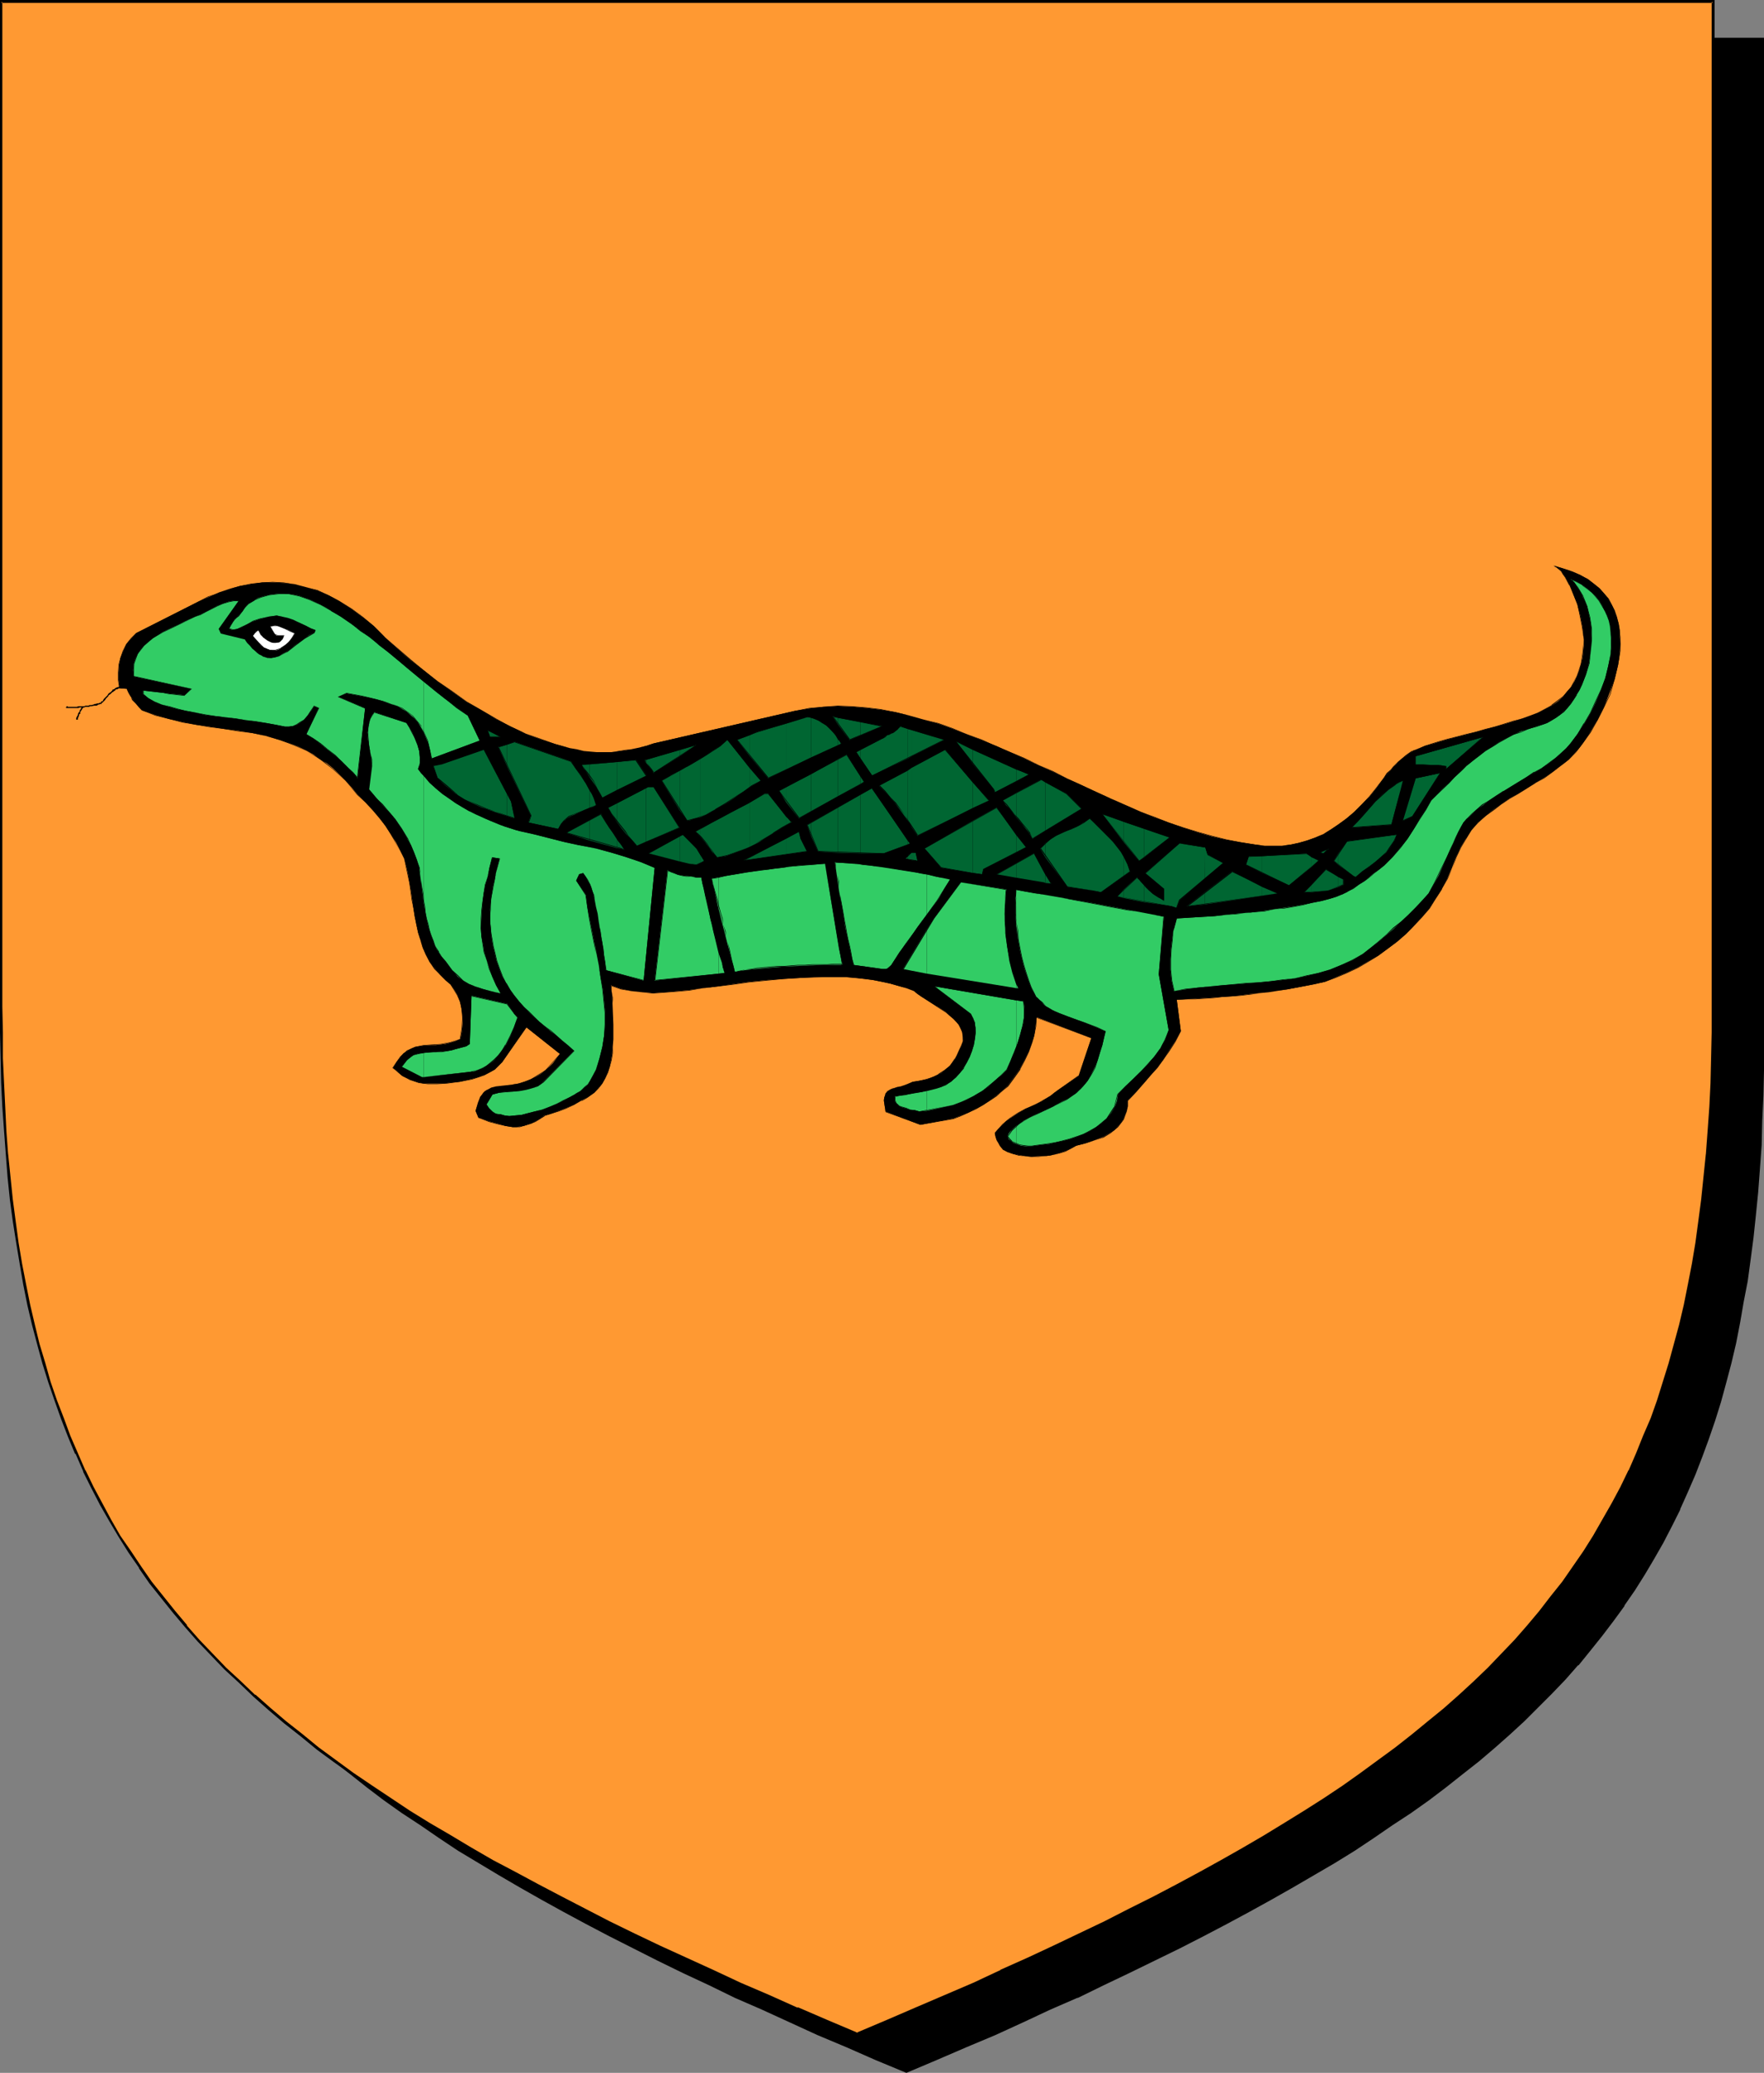<?xml version="1.0" encoding="UTF-8" standalone="no"?>
<svg
   version="1.0"
   width="129.724mm"
   height="152.441mm"
   id="svg177"
   sodipodi:docname="Lizard.wmf"
   xmlns:inkscape="http://www.inkscape.org/namespaces/inkscape"
   xmlns:sodipodi="http://sodipodi.sourceforge.net/DTD/sodipodi-0.dtd"
   xmlns="http://www.w3.org/2000/svg"
   xmlns:svg="http://www.w3.org/2000/svg">
  <rect width="100%" height="100%" fill="#808080" stroke="none"/>
  <sodipodi:namedview
     id="namedview177"
     pagecolor="#ffffff"
     bordercolor="#000000"
     borderopacity="0.25"
     inkscape:showpageshadow="2"
     inkscape:pageopacity="0.0"
     inkscape:pagecheckerboard="0"
     inkscape:deskcolor="#d1d1d1"
     inkscape:document-units="mm" />
  <defs
     id="defs1">
    <pattern
       id="WMFhbasepattern"
       patternUnits="userSpaceOnUse"
       width="6"
       height="6"
       x="0"
       y="0" />
  </defs>
  <path
     style="fill:#000000;fill-opacity:1;fill-rule:evenodd;stroke:none"
     d="m 251.934,575.832 8.403,-3.555 8.08,-3.555 8.08,-3.393 7.757,-3.555 7.757,-3.393 7.434,-3.393 7.272,-3.555 7.11,-3.393 6.949,-3.393 6.949,-3.393 6.626,-3.393 6.464,-3.393 6.302,-3.393 6.141,-3.393 5.979,-3.393 5.818,-3.393 5.656,-3.393 5.656,-3.393 5.333,-3.555 5.171,-3.393 5.171,-3.555 4.848,-3.555 4.848,-3.555 4.686,-3.555 4.363,-3.716 4.363,-3.716 4.202,-3.716 4.202,-3.716 3.878,-3.878 3.717,-3.878 3.717,-3.878 3.555,-3.878 3.394,-4.039 3.232,-4.039 3.07,-4.201 3.07,-4.201 2.909,-4.201 2.747,-4.362 2.586,-4.362 2.586,-4.524 2.424,-4.686 2.262,-4.524 2.101,-4.847 2.101,-4.847 1.939,-4.847 1.778,-5.009 1.778,-5.17 1.616,-5.17 1.454,-5.332 1.293,-5.493 1.293,-5.493 1.293,-5.655 0.97,-5.655 0.97,-5.978 0.97,-5.816 0.808,-6.14 0.646,-6.301 0.646,-6.301 0.485,-6.463 0.323,-6.624 0.323,-6.786 0.323,-6.947 v -6.947 l 0.162,-7.109 V 10.825 H 251.934 14.059 v 279.514 7.109 l 0.162,7.109 0.323,6.786 0.323,6.786 0.323,6.624 0.485,6.463 0.646,6.301 0.646,6.301 0.808,6.14 0.808,5.978 0.97,5.816 0.97,5.816 1.293,5.493 1.293,5.655 1.293,5.332 1.616,5.332 1.616,5.17 1.616,5.17 1.778,5.009 1.939,5.009 2.101,4.847 2.101,4.686 2.262,4.686 2.424,4.524 2.586,4.524 2.586,4.524 2.747,4.201 2.909,4.362 3.07,4.201 3.07,4.201 3.232,4.039 3.394,4.039 3.555,3.878 3.717,3.878 3.717,3.878 3.878,3.878 4.202,3.716 4.202,3.716 4.363,3.716 4.363,3.716 4.686,3.555 4.848,3.555 4.848,3.555 5.171,3.555 5.171,3.393 5.333,3.555 5.656,3.393 5.656,3.393 5.818,3.393 5.979,3.393 6.141,3.393 6.302,3.393 6.464,3.393 6.626,3.393 6.787,3.393 6.949,3.393 7.272,3.393 7.272,3.555 7.434,3.393 7.757,3.393 7.757,3.555 8.08,3.393 8.08,3.555 z"
     id="path1" />
  <path
     style="fill:#000000;fill-opacity:1;fill-rule:evenodd;stroke:none"
     d="m 251.934,576.155 8.403,-3.555 8.242,-3.555 8.08,-3.393 v 0 l 7.757,-3.555 7.595,-3.555 7.434,-3.231 h 0.162 l 7.272,-3.555 7.11,-3.393 6.949,-3.393 6.949,-3.393 6.626,-3.393 6.464,-3.393 6.302,-3.393 6.141,-3.393 5.979,-3.393 5.818,-3.393 5.818,-3.393 5.494,-3.393 5.333,-3.555 5.171,-3.555 5.171,-3.393 v 0 l 5.01,-3.555 4.686,-3.555 4.686,-3.716 4.525,-3.555 4.363,-3.716 4.202,-3.716 v 0 l 4.04,-3.716 3.878,-3.878 3.878,-3.878 3.717,-3.878 3.394,-3.878 h 0.162 l 3.394,-4.201 3.232,-4.039 3.07,-4.039 3.07,-4.201 v -0.162 l 2.909,-4.201 2.747,-4.362 2.586,-4.362 2.586,-4.524 2.424,-4.686 2.262,-4.524 v -0.162 l 2.101,-4.686 v 0 l 2.101,-4.847 1.939,-5.009 1.778,-4.847 1.778,-5.17 1.616,-5.17 1.454,-5.332 1.454,-5.493 v 0 l 1.293,-5.493 1.131,-5.816 0.97,-5.655 1.131,-5.816 0.808,-5.978 0.808,-6.14 0.646,-6.14 0.646,-6.463 v 0 l 0.485,-6.463 0.485,-6.624 0.162,-6.786 0.323,-6.947 0.162,-6.947 V 290.501 10.502 H 13.736 v 279.838 7.109 l 0.162,7.109 0.162,6.786 0.323,6.786 0.485,6.624 0.485,6.463 v 0 l 0.485,6.463 0.808,6.14 0.646,6.14 0.97,5.978 0.97,5.816 0.97,5.816 1.293,5.655 1.131,5.493 v 0 l 1.454,5.493 1.454,5.332 1.616,5.17 1.778,5.17 1.778,5.009 1.939,5.009 2.101,4.847 v 0 l 2.101,4.686 v 0 l 2.424,4.686 2.262,4.524 2.586,4.524 2.586,4.524 2.747,4.201 2.909,4.362 v 0 l 3.07,4.201 3.07,4.201 3.232,4.039 3.394,4.039 3.555,4.039 v 0 l 3.717,3.878 3.878,3.878 3.878,3.878 4.04,3.716 v 0 l 4.202,3.716 4.363,3.716 4.525,3.555 4.686,3.716 4.686,3.555 5.01,3.555 v 0 l 5.171,3.393 5.171,3.555 5.333,3.555 5.656,3.393 5.656,3.393 5.818,3.393 5.979,3.393 6.141,3.393 6.302,3.393 6.464,3.393 13.413,6.786 6.949,3.393 7.272,3.393 7.272,3.555 v 0 l 7.434,3.231 7.757,3.555 7.757,3.555 v 0 l 8.08,3.393 8.08,3.555 8.565,3.555 0.162,-0.646 -8.403,-3.716 -8.242,-3.393 -7.918,-3.555 v 0.162 l -7.757,-3.555 -7.757,-3.393 -7.434,-3.393 v 0 l -7.272,-3.555 -7.11,-3.393 -6.949,-3.393 -13.574,-6.786 -6.464,-3.393 -6.302,-3.393 -6.141,-3.393 -5.979,-3.393 -5.818,-3.393 -5.656,-3.393 -5.494,-3.393 -5.494,-3.555 -5.171,-3.393 -5.171,-3.555 h 0.162 l -5.01,-3.555 -4.686,-3.555 -4.686,-3.555 -4.525,-3.716 -4.363,-3.716 -4.202,-3.716 v 0.162 l -4.04,-3.716 -3.878,-3.878 -3.878,-3.878 -3.555,-3.878 v 0 l -3.555,-4.039 -3.394,-4.039 -3.232,-4.039 -3.07,-4.201 -3.07,-4.201 v 0.162 l -2.909,-4.362 -2.747,-4.362 -2.747,-4.362 -2.424,-4.524 -2.424,-4.524 -2.262,-4.686 v 0 l -2.101,-4.686 v 0 l -2.101,-4.847 -1.778,-5.009 -1.939,-5.009 -1.616,-5.009 -1.616,-5.17 -1.454,-5.493 -1.454,-5.332 v 0 l -1.293,-5.493 -1.131,-5.655 -1.131,-5.655 -0.97,-5.978 -0.808,-5.978 -0.808,-5.978 -0.646,-6.301 -0.646,-6.301 v 0 l -0.485,-6.463 -0.323,-6.624 -0.323,-6.786 -0.323,-6.786 v -7.109 l -0.162,-7.109 V 10.825 l -0.323,0.323 H 489.971 l -0.323,-0.323 V 290.501 l -0.162,7.109 -0.162,6.947 -0.162,6.947 -0.323,6.786 -0.485,6.624 -0.485,6.463 v -0.162 l -0.646,6.463 -0.646,6.14 -0.646,6.14 -0.97,5.978 -0.97,5.816 -1.131,5.816 -1.131,5.655 -1.293,5.493 v 0 l -1.454,5.332 -1.454,5.332 -1.616,5.17 -1.616,5.17 -1.778,5.009 -2.101,4.847 -1.939,4.847 v 0 l -2.101,4.847 v -0.162 l -2.262,4.686 -2.424,4.686 -2.586,4.362 -2.586,4.362 -2.747,4.524 -2.909,4.201 v 0 l -2.909,4.201 -3.232,4.039 -3.232,4.039 -3.394,4.201 v 0 l -3.394,3.878 -3.717,3.878 -3.878,3.878 -3.878,3.878 -4.04,3.716 v -0.162 l -4.202,3.716 -4.363,3.716 -4.525,3.716 -4.686,3.555 -4.686,3.555 -5.01,3.555 h 0.162 l -5.171,3.555 -5.171,3.393 -5.333,3.555 -5.656,3.393 -5.656,3.393 -5.818,3.393 -5.979,3.393 -6.141,3.393 -6.302,3.393 -6.464,3.393 -6.787,3.393 -6.787,3.393 -6.949,3.393 -7.11,3.393 -7.272,3.555 v 0 l -7.434,3.393 -7.595,3.393 -7.918,3.555 v -0.162 l -7.918,3.555 -8.242,3.393 -8.403,3.716 h 0.323 z"
     id="path2" />
  <path
     style="fill:#ff9932;fill-opacity:1;fill-rule:evenodd;stroke:none"
     d="m 238.198,565.33 8.403,-3.555 8.08,-3.393 8.08,-3.555 7.757,-3.393 7.757,-3.555 7.434,-3.393 7.272,-3.393 7.11,-3.393 7.11,-3.393 6.787,-3.393 6.626,-3.393 6.464,-3.393 6.302,-3.393 6.141,-3.393 5.979,-3.555 5.818,-3.231 5.818,-3.555 5.494,-3.393 5.333,-3.555 5.333,-3.393 5.01,-3.555 4.848,-3.555 4.848,-3.555 4.686,-3.555 4.525,-3.716 4.363,-3.716 4.04,-3.555 4.202,-3.878 3.878,-3.716 3.717,-3.878 3.717,-3.878 3.555,-4.039 3.394,-4.039 3.232,-4.039 3.07,-4.201 3.07,-4.201 2.909,-4.201 2.747,-4.362 2.586,-4.524 2.586,-4.362 2.424,-4.686 2.262,-4.686 2.101,-4.686 2.101,-4.847 1.939,-5.009 1.778,-4.847 1.778,-5.17 1.616,-5.17 1.454,-5.332 1.293,-5.493 1.293,-5.493 1.131,-5.655 1.131,-5.655 0.97,-5.978 0.97,-5.978 0.808,-6.14 0.646,-6.14 0.485,-6.301 0.485,-6.463 0.485,-6.786 0.323,-6.624 0.162,-6.947 0.162,-7.109 V 279.838 0.485 H 238.198 0.323 V 279.838 v 7.109 l 0.162,7.109 0.323,6.947 0.323,6.624 0.323,6.786 0.485,6.463 0.485,6.301 0.808,6.14 0.808,6.14 0.808,5.978 0.97,5.978 0.97,5.655 1.293,5.655 1.293,5.493 1.293,5.332 1.616,5.493 1.454,5.17 1.778,5.17 1.778,4.847 1.939,5.009 2.101,4.847 2.101,4.686 2.262,4.686 2.424,4.686 2.586,4.362 2.586,4.524 2.747,4.201 2.909,4.362 2.909,4.201 3.232,4.201 3.232,4.039 3.394,4.039 3.555,3.878 3.555,4.039 3.878,3.716 3.878,3.878 4.04,3.716 4.202,3.716 4.363,3.716 4.525,3.555 4.686,3.716 4.686,3.555 5.01,3.555 5.01,3.393 5.333,3.555 5.333,3.393 5.494,3.555 5.656,3.393 5.818,3.393 6.141,3.393 6.141,3.393 6.302,3.393 6.464,3.393 6.626,3.393 6.787,3.555 6.949,3.393 7.11,3.393 7.434,3.393 7.434,3.393 7.595,3.555 7.918,3.393 7.918,3.555 8.242,3.393 z"
     id="path3" />
  <path
     style="fill:#000000;fill-opacity:1;fill-rule:evenodd;stroke:none"
     d="m 238.198,565.815 8.403,-3.555 8.242,-3.555 8.08,-3.393 v -0.162 l 7.757,-3.555 7.595,-3.393 h 0.162 l 7.434,-3.393 7.272,-3.393 14.221,-6.947 6.787,-3.231 6.626,-3.393 6.464,-3.393 6.302,-3.393 6.141,-3.393 5.979,-3.555 5.818,-3.393 5.818,-3.393 5.494,-3.393 5.333,-3.555 5.333,-3.393 5.01,-3.555 5.01,-3.555 v 0 l 4.848,-3.555 4.525,-3.555 4.525,-3.716 4.363,-3.716 4.202,-3.716 v 0 l 4.04,-3.716 4.04,-3.878 3.717,-3.878 3.717,-3.878 3.394,-3.878 h 0.162 l 3.394,-4.039 3.232,-4.039 3.07,-4.201 v 0 l 3.07,-4.362 2.909,-4.201 2.747,-4.362 2.586,-4.362 2.586,-4.524 2.424,-4.524 2.262,-4.686 v -0.162 l 2.101,-4.686 v 0 l 2.101,-4.847 1.939,-5.009 1.778,-5.009 1.778,-5.009 1.616,-5.332 1.454,-5.17 1.454,-5.493 v 0 l 1.131,-5.655 1.293,-5.655 0.97,-5.655 1.131,-5.816 0.808,-6.14 0.808,-5.978 0.646,-6.301 0.485,-6.301 v 0 l 0.646,-6.463 0.323,-6.786 0.323,-6.624 0.323,-6.947 v -7.109 l 0.162,-7.109 V 0 H 0 v 279.838 7.109 l 0.162,7.109 0.162,6.947 0.323,6.624 0.485,6.786 0.485,6.463 v 0 l 0.485,6.301 0.646,6.301 0.808,5.978 0.97,6.14 0.97,5.816 0.97,5.655 1.131,5.655 1.293,5.493 1.454,5.493 v 0 l 1.454,5.332 1.616,5.17 1.778,5.17 1.778,5.009 1.939,5.009 1.939,4.686 h 0.162 l 2.101,4.847 v 0.162 l 2.262,4.524 2.424,4.686 2.586,4.524 2.586,4.362 2.747,4.362 2.909,4.201 v 0.162 l 2.909,4.201 3.232,4.039 3.232,4.039 3.394,4.039 v 0 l 3.555,4.039 3.717,3.878 3.717,3.878 4.04,3.716 4.04,3.878 v 0 l 4.202,3.716 4.363,3.716 4.525,3.555 4.525,3.716 4.848,3.555 v 0 l 5.01,3.555 5.01,3.393 5.171,3.555 5.494,3.393 5.494,3.555 5.656,3.393 5.818,3.393 5.979,3.393 6.302,3.393 6.141,3.393 6.626,3.393 13.413,6.786 6.949,3.393 7.11,3.393 7.434,3.555 7.434,3.393 v 0 l 7.757,3.393 7.757,3.555 8.08,3.393 v 0.162 l 8.08,3.555 8.565,3.555 0.162,-0.808 -8.403,-3.555 -8.242,-3.555 v 0.162 l -7.918,-3.555 -7.918,-3.393 -7.595,-3.555 v 0 l -7.434,-3.393 -7.434,-3.393 -7.11,-3.393 -6.949,-3.393 -13.413,-6.947 -6.464,-3.393 -6.302,-3.393 -6.141,-3.231 -6.141,-3.555 -5.656,-3.393 -5.818,-3.393 -5.494,-3.393 -5.333,-3.555 -5.333,-3.555 -5.01,-3.393 -4.848,-3.555 v 0 L 88.557,485.677 84.032,481.961 79.507,478.406 75.144,474.69 70.942,470.974 v 0.162 l -4.04,-3.878 -4.04,-3.716 -3.717,-3.878 -3.717,-3.878 -3.555,-4.039 h 0.162 l -3.394,-4.039 -3.232,-4.039 -3.232,-4.039 -2.909,-4.201 v 0 l -2.909,-4.362 -2.909,-4.201 -2.586,-4.524 -2.424,-4.524 -2.424,-4.524 -2.262,-4.686 v 0.162 l -2.101,-4.847 v 0 l -2.101,-4.847 -1.778,-4.847 -1.939,-5.009 -1.778,-5.17 -1.454,-5.17 -1.616,-5.332 v 0 l -1.293,-5.332 -1.293,-5.493 -1.131,-5.655 -1.131,-5.816 -0.97,-5.816 -0.808,-5.978 -0.808,-6.14 -0.646,-6.301 -0.646,-6.301 v 0.162 l -0.485,-6.463 -0.323,-6.786 -0.323,-6.624 -0.323,-6.947 v -7.109 L 0.646,279.838 V 0.485 L 0.323,0.808 H 476.073 l -0.323,-0.323 V 279.838 v 7.109 l -0.162,7.109 -0.162,6.947 -0.323,6.624 -0.485,6.786 -0.485,6.463 v -0.162 l -0.646,6.301 -0.646,6.301 -0.808,6.14 -0.808,5.978 -0.97,5.816 -1.131,5.816 -1.131,5.655 -1.293,5.493 v 0 l -1.454,5.332 -1.454,5.332 -1.616,5.17 -1.616,5.17 -1.778,5.009 -2.101,4.847 -1.939,4.847 v 0 l -2.101,4.847 v -0.162 l -2.262,4.686 -2.424,4.524 -2.586,4.524 -2.586,4.524 -2.747,4.362 -2.909,4.201 -2.909,4.201 v 0 l -3.232,4.039 -3.232,4.201 -3.394,4.039 v 0 l -3.394,3.878 -3.717,3.878 -3.717,3.878 -4.04,3.878 -4.04,3.716 v 0 l -4.202,3.716 -4.363,3.555 -4.525,3.716 -4.525,3.555 -4.848,3.555 v 0 l -4.848,3.555 -5.01,3.555 -5.333,3.555 -5.333,3.393 -5.494,3.393 -5.818,3.555 -5.818,3.393 -5.979,3.393 -6.141,3.393 -6.302,3.393 -6.464,3.393 -6.787,3.393 -6.626,3.393 -14.221,6.786 -7.272,3.393 -7.595,3.393 h 0.162 l -7.595,3.555 -7.918,3.393 v 0 l -7.918,3.393 -8.242,3.555 -8.403,3.555 h 0.323 z"
     id="path4" />
  <path
     style="fill:#000000;fill-opacity:1;fill-rule:evenodd;stroke:none"
     d="m 286.678,321.522 -1.778,-0.162 -1.778,-0.323 -1.616,-0.323 -1.454,-0.485 -1.293,-0.808 -0.485,-0.485 -0.485,-0.646 -0.323,-0.646 -0.485,-0.808 -0.323,-0.969 -0.162,-0.969 0.97,-1.131 1.131,-1.131 0.97,-0.969 1.131,-0.808 2.262,-1.454 2.262,-1.293 4.525,-2.1 2.262,-1.454 0.97,-0.808 1.131,-0.808 5.656,-3.878 3.555,-10.502 -15.19,-5.816 -0.323,2.585 -0.323,2.424 -0.646,2.262 -0.97,2.424 -1.131,2.262 -1.293,2.424 -1.616,2.262 -1.778,2.424 -1.454,1.454 -1.778,1.293 -1.778,1.293 -1.778,1.293 -1.939,0.969 -2.101,1.131 -2.101,0.808 -2.101,0.808 -9.211,1.777 -9.696,-3.716 -0.162,-1.131 -0.162,-1.131 -0.162,-0.808 0.162,-0.808 0.162,-0.485 0.162,-0.646 0.323,-0.323 0.323,-0.323 0.485,-0.323 0.646,-0.323 0.646,-0.162 0.808,-0.323 0.97,-0.162 0.97,-0.323 1.293,-0.485 1.131,-0.485 1.454,-0.162 1.293,-0.323 1.131,-0.162 1.131,-0.485 0.97,-0.323 0.97,-0.485 0.97,-0.485 0.808,-0.646 0.808,-0.646 0.808,-0.808 0.646,-0.808 0.646,-0.969 0.646,-1.131 0.485,-1.131 0.646,-1.293 0.485,-1.454 v -1.131 l -0.162,-1.293 -0.323,-0.969 -0.646,-1.131 -0.646,-0.808 -0.97,-0.969 -0.97,-0.808 -0.97,-0.969 -2.262,-1.454 -2.424,-1.454 -2.262,-1.454 -0.97,-0.646 -0.97,-0.808 -2.101,-0.808 -2.262,-0.646 -2.262,-0.646 -2.262,-0.485 -2.424,-0.485 -2.424,-0.323 -5.01,-0.485 h -3.07 -3.07 -2.909 l -2.909,0.162 -2.747,0.162 -2.586,0.162 -5.01,0.323 -4.848,0.485 -4.525,0.646 -4.202,0.646 -4.04,0.485 -3.717,0.485 -3.555,0.323 -3.394,0.323 -3.07,0.162 -3.07,-0.162 -3.07,-0.323 -2.909,-0.646 -2.747,-0.969 0.162,1.616 0.162,1.616 0.162,3.716 0.162,4.039 v 4.039 l -0.162,1.939 -0.162,1.939 -0.323,1.939 -0.323,1.777 -0.646,1.616 -0.646,1.616 -0.808,1.454 -0.97,1.131 -1.293,1.454 -1.778,1.131 -1.939,1.131 -1.939,1.131 -2.101,0.808 -2.101,0.808 -2.101,0.808 -1.939,0.485 -1.293,0.969 -1.131,0.646 -1.131,0.646 -1.131,0.323 -0.97,0.323 -1.131,0.162 -0.97,0.162 h -0.97 l -2.101,-0.323 -2.101,-0.646 -2.424,-0.646 -1.454,-0.485 -1.454,-0.485 -0.808,-1.939 0.323,-1.131 0.323,-1.131 0.323,-0.808 0.323,-0.808 0.485,-0.646 0.323,-0.485 0.485,-0.485 0.646,-0.323 1.131,-0.646 1.293,-0.323 1.454,-0.162 1.454,-0.162 1.616,-0.162 1.778,-0.323 1.778,-0.485 1.778,-0.808 1.131,-0.485 0.808,-0.485 0.97,-0.646 0.97,-0.808 1.131,-0.969 0.97,-0.969 0.97,-1.293 0.97,-1.293 -9.373,-7.432 -6.626,9.694 -0.97,0.969 -1.131,1.131 -1.454,0.808 -1.454,0.646 -1.616,0.646 -1.778,0.485 -3.394,0.808 -1.778,0.162 -1.616,0.162 -1.616,0.162 h -1.454 -3.232 -0.485 l -1.293,-0.323 -1.293,-0.323 -1.131,-0.485 -1.131,-0.485 -0.97,-0.485 -0.97,-0.808 -0.808,-0.808 -0.808,-0.646 0.97,-1.616 0.97,-1.293 0.97,-1.131 1.131,-0.646 0.97,-0.646 1.131,-0.485 0.97,-0.162 1.293,-0.162 2.262,-0.162 h 1.293 l 1.293,-0.162 1.293,-0.162 1.293,-0.323 1.454,-0.485 1.454,-0.646 0.323,-1.616 0.162,-1.293 0.162,-1.454 v -1.293 l -0.162,-1.293 -0.162,-1.131 -0.162,-1.131 -0.323,-1.131 -0.646,-1.777 -0.97,-1.616 -0.97,-1.454 -1.293,-0.969 -1.616,-1.616 -1.454,-1.777 -1.454,-1.777 -0.97,-1.939 -0.97,-2.1 -0.646,-2.1 -0.646,-2.1 -0.485,-2.262 -0.808,-4.524 -0.646,-4.686 -0.808,-4.524 -0.485,-2.262 -0.646,-2.262 -1.131,-2.262 -1.131,-2.262 -1.454,-2.262 -1.454,-2.262 -1.616,-2.262 -1.939,-2.262 -1.939,-2.1 -2.262,-2.1 -1.616,-1.939 -1.778,-1.939 -1.778,-1.777 -1.616,-1.616 -1.778,-1.454 -1.939,-1.131 -1.778,-1.293 -1.778,-0.969 -1.939,-0.969 -1.778,-0.808 -3.878,-1.293 -3.878,-1.131 -3.717,-0.808 -3.878,-0.646 -4.04,-0.485 -3.878,-0.646 -3.717,-0.485 -3.878,-0.808 -3.717,-0.808 -3.878,-1.131 -1.778,-0.646 -1.939,-0.646 -1.454,-1.616 -1.131,-1.454 -0.97,-1.454 -0.646,-1.454 -1.939,-0.162 -0.323,-2.262 v -2.1 l 0.162,-2.1 0.323,-1.939 0.808,-1.939 0.808,-1.777 1.293,-1.616 1.616,-1.616 17.13,-8.725 2.909,-1.293 2.909,-1.293 2.909,-0.969 2.909,-0.808 3.07,-0.485 3.07,-0.485 h 2.909 l 3.07,0.162 3.07,0.323 3.07,0.808 3.232,0.969 3.07,1.293 3.07,1.616 3.232,2.1 3.07,2.262 3.232,2.585 3.232,3.231 3.394,3.07 3.555,3.231 3.878,2.908 3.717,3.07 4.04,2.747 3.878,2.747 4.202,2.424 4.04,2.424 4.202,2.1 4.04,1.939 4.202,1.616 4.04,1.293 4.04,1.131 1.939,0.323 1.939,0.485 1.778,0.162 1.939,0.162 h 4.04 l 3.878,-0.485 3.878,-0.808 1.939,-0.485 1.939,-0.646 39.269,-9.048 4.04,-0.646 3.878,-0.485 4.04,-0.162 4.04,0.162 3.878,0.323 4.04,0.485 4.04,0.646 3.878,0.969 4.04,1.131 4.04,1.131 4.04,1.454 3.878,1.454 8.08,3.231 7.918,3.555 8.08,3.716 4.04,1.939 3.878,1.777 8.08,3.716 8.08,3.555 3.878,1.616 4.04,1.454 4.04,1.454 4.04,1.293 3.878,1.131 4.202,0.969 3.878,0.646 4.04,0.646 2.586,0.323 h 2.424 2.424 l 2.424,-0.323 2.262,-0.485 2.262,-0.646 2.262,-0.808 2.262,-0.969 2.101,-1.293 2.262,-1.454 2.101,-1.616 2.101,-1.777 2.101,-2.1 2.101,-2.1 2.101,-2.585 1.939,-2.585 0.97,-1.293 0.97,-0.969 1.454,-1.616 0.808,-0.808 0.97,-0.808 1.131,-0.808 0.808,-0.646 0.808,-0.485 0.323,-0.323 0.485,-0.162 1.293,-0.485 1.454,-0.646 1.939,-0.485 2.101,-0.646 1.131,-0.323 1.131,-0.323 2.424,-0.646 2.586,-0.646 10.666,-2.908 2.586,-0.808 2.424,-0.808 2.262,-0.808 2.101,-0.808 1.939,-0.969 1.939,-0.969 1.616,-1.131 1.454,-1.293 1.131,-1.454 1.131,-1.293 0.97,-1.616 0.646,-1.454 0.646,-1.616 0.485,-1.616 0.485,-1.777 0.162,-1.616 0.162,-1.777 v -1.777 l -0.162,-1.616 -0.162,-1.777 -0.646,-3.231 -0.808,-3.07 -1.131,-2.908 -0.485,-1.293 -0.485,-1.131 -0.646,-1.131 -0.646,-1.131 -0.646,-0.808 -0.485,-0.808 -0.646,-0.646 -0.485,-0.323 -0.485,-0.323 -0.485,-0.323 2.747,0.808 2.424,0.808 2.262,0.969 1.939,1.131 1.778,1.293 1.616,1.293 1.293,1.454 1.131,1.454 0.97,1.616 0.808,1.616 0.646,1.777 0.485,1.939 0.323,1.777 v 1.939 l 0.162,1.939 -0.162,1.939 -0.162,1.939 -0.323,1.939 -0.485,2.1 -0.485,1.939 -1.454,3.878 -1.454,3.716 -1.778,3.716 -2.101,3.231 -0.97,1.616 -0.97,1.454 -0.97,1.293 -1.131,1.293 -1.939,2.1 -2.262,1.777 -2.262,1.616 -2.262,1.616 -4.848,2.908 -2.424,1.454 -2.424,1.454 -2.262,1.454 -2.262,1.616 -2.101,1.777 -2.101,1.777 -1.778,2.1 -1.616,2.424 -1.454,2.424 -0.646,1.454 -0.646,1.293 -1.131,3.07 -1.293,2.908 -1.454,2.747 -1.778,2.908 -1.778,2.585 -2.101,2.424 -2.101,2.424 -2.262,2.262 -2.424,2.1 -2.586,1.939 -2.747,1.939 -2.747,1.616 -2.747,1.616 -3.07,1.454 -3.07,1.293 -3.07,1.293 -5.333,1.131 -5.171,0.969 -5.171,0.808 -5.171,0.485 -5.01,0.646 -5.171,0.323 -10.181,0.646 1.131,8.725 -0.808,1.454 -0.808,1.454 -1.778,2.585 -1.454,2.424 -1.778,2.262 -1.778,2.1 -1.939,2.262 -2.101,2.262 -2.262,2.424 v 1.616 l -0.323,1.454 -0.485,1.131 -0.485,1.131 -0.808,1.131 -0.808,0.808 -0.808,0.969 -0.97,0.646 -1.131,0.646 -1.131,0.646 -2.424,0.969 -2.586,0.808 -2.424,0.646 -1.454,0.808 -1.454,0.646 -1.454,0.485 -1.454,0.485 -1.616,0.323 -1.454,0.162 h -1.778 z"
     id="path5" />
  <path
     style="fill:#000000;fill-opacity:1;fill-rule:evenodd;stroke:none"
     d="m 286.678,321.361 h -1.939 l -1.616,-0.323 -1.616,-0.485 -1.454,-0.323 h 0.162 l -1.293,-0.808 -1.131,-1.293 v 0.162 l -0.646,-1.454 -0.485,-1.939 v 0.162 l 1.939,-2.424 2.262,-1.939 2.101,-1.293 v 0 l 2.101,-1.131 2.424,-1.131 2.262,-1.131 h 0.162 l 2.101,-1.293 2.262,-1.777 5.494,-3.878 3.717,-10.502 -15.514,-5.816 -0.162,2.585 -0.485,2.424 -0.485,2.262 -0.97,2.262 -1.131,2.424 -1.293,2.424 v 0 l -1.616,2.262 -1.778,2.424 -1.454,1.454 -1.778,1.293 -1.939,1.293 -1.616,1.131 -2.101,1.131 h 0.162 l -4.202,1.939 -2.101,0.808 -9.211,1.616 -9.696,-3.555 v 0 l -0.162,-2.262 v -1.616 l 0.162,-0.969 v 0 l 0.646,-0.808 v 0 l 1.131,-0.485 1.454,-0.646 2.101,-0.485 2.262,-0.808 2.747,-0.485 2.262,-0.646 2.101,-0.969 v 0 l 1.778,-1.131 1.616,-1.293 1.131,-1.939 v 0 l 1.293,-2.262 0.97,-2.747 v -2.424 l -0.97,-2.1 -1.616,-1.777 -2.101,-1.777 -2.262,-1.454 -2.262,-1.616 -2.262,-1.454 -2.101,-1.293 -2.101,-0.808 -2.262,-0.808 -2.262,-0.646 -2.262,-0.485 -2.424,-0.485 -5.01,-0.646 h -2.424 -6.141 -5.818 l -5.333,0.323 -5.01,0.485 -4.848,0.485 -4.525,0.646 -4.04,0.485 -4.202,0.646 -3.717,0.485 -3.555,0.323 -6.626,0.485 -3.07,-0.162 -2.909,-0.323 -2.909,-0.646 -2.747,-0.969 0.162,1.616 0.162,1.777 0.162,1.616 v 1.939 l 0.162,1.939 v 5.978 l -0.162,2.1 -0.162,1.939 -0.323,1.939 -0.485,1.616 -0.485,1.777 -0.808,1.616 -0.808,1.454 v -0.162 l -0.808,1.293 -1.454,1.293 -1.778,1.293 -1.616,1.131 v 0 l -2.101,1.131 -2.101,0.808 -2.101,0.808 -2.101,0.646 -1.939,0.646 -2.424,1.616 v 0 l -2.262,0.808 -2.101,0.646 h -1.939 l -1.939,-0.323 -2.262,-0.485 -2.424,-0.646 -2.909,-0.969 h 0.162 l -0.808,-1.939 1.293,-3.716 v 0 l 1.778,-2.1 v 0 l 2.424,-0.969 3.07,-0.323 3.232,-0.323 3.717,-1.293 3.878,-2.585 4.04,-4.524 -9.534,-7.594 -6.626,9.694 -2.262,2.1 -2.909,1.616 h 0.162 l -3.394,1.131 -3.394,0.646 -3.555,0.485 -2.909,0.162 h -2.424 l -1.293,-0.162 -1.293,-0.162 -1.293,-0.485 -1.131,-0.323 -1.131,-0.646 -0.97,-0.485 h 0.162 l -0.97,-0.646 -0.97,-0.808 -0.808,-0.808 v 0.162 l 1.939,-2.908 2.101,-1.777 v 0 l 2.101,-0.969 2.262,-0.485 2.262,-0.162 2.586,-0.162 2.586,-0.485 2.909,-1.131 0.485,-2.908 0.162,-2.747 -0.162,-2.424 -0.485,-2.262 -0.808,-1.777 v 0 l -0.97,-1.616 -0.808,-1.454 -1.293,-1.131 -1.778,-1.616 -1.454,-1.616 -1.293,-1.939 v 0.162 l -1.131,-2.1 -0.808,-1.939 -0.808,-2.1 -0.485,-2.1 -0.485,-2.262 -0.485,-2.262 -0.323,-2.262 -0.485,-2.262 -0.323,-2.424 -0.323,-2.262 -0.485,-2.262 -0.485,-2.262 -0.646,-2.262 -1.131,-2.1 -2.424,-4.686 v 0 l -1.616,-2.424 -1.616,-2.262 -1.778,-2.1 -2.101,-2.262 -2.262,-1.939 -3.394,-3.878 -3.394,-3.231 -3.555,-2.908 H 88.88 l -3.717,-2.1 -3.555,-1.777 -3.878,-1.454 -3.878,-0.969 -3.878,-0.969 -3.878,-0.485 -3.878,-0.646 -3.878,-0.485 -3.717,-0.646 -3.878,-0.646 -3.717,-0.969 -3.878,-0.969 -3.717,-1.454 h 0.162 l -0.808,-0.808 -0.646,-0.646 -0.646,-0.808 -0.646,-0.646 v 0 l -0.485,-0.808 -0.485,-0.646 v 0 l -0.485,-1.454 -2.101,-0.323 v 0.162 l -0.323,-2.262 v -2.1 l 0.162,-2.262 0.485,-1.777 0.646,-1.939 0.97,-1.939 v 0.162 l 1.131,-1.616 1.616,-1.454 v 0 l 17.13,-8.725 2.747,-1.454 3.07,-1.131 2.909,-1.131 2.909,-0.646 3.07,-0.646 3.07,-0.323 2.909,-0.162 3.07,0.162 3.07,0.323 3.07,0.808 3.232,0.969 3.07,1.454 3.07,1.454 v 0 l 3.232,2.1 h 0.162 l -3.394,-2.1 v 0 l -3.07,-1.616 -3.07,-1.454 -3.232,-0.808 -3.07,-0.808 -3.07,-0.485 -3.07,-0.162 -2.909,0.162 -3.07,0.323 -3.07,0.646 -2.909,0.808 -2.909,1.131 -3.07,0.969 -2.747,1.454 -17.291,8.725 -1.454,1.454 -1.293,1.616 -0.97,1.939 -0.646,1.939 -0.485,1.777 -0.162,2.262 v 2.1 l 0.323,2.262 2.101,0.162 v 0 l 0.323,0.808 0.323,0.646 0.485,0.808 v -0.162 l 0.323,0.969 0.646,0.646 0.646,0.646 0.646,0.808 0.808,0.808 3.717,1.454 3.878,0.969 3.717,0.969 3.878,0.646 3.717,0.646 3.878,0.485 3.878,0.646 3.878,0.485 3.878,0.808 3.878,1.131 3.878,1.454 3.555,1.616 3.717,2.262 v 0 l 3.555,2.747 3.555,3.231 3.232,3.878 2.262,2.1 2.101,2.262 1.778,2.1 1.778,2.262 1.454,2.262 v 0 l 2.586,4.686 1.131,2.1 0.485,2.262 0.485,2.262 0.485,2.262 0.323,2.262 0.323,2.424 0.485,2.262 0.323,2.262 0.485,2.262 0.485,2.262 0.646,2.1 0.646,2.1 0.808,1.939 1.131,2.1 v 0 l 1.293,1.939 1.616,1.616 1.616,1.616 1.293,1.131 0.808,1.293 0.97,1.616 v 0 l 0.808,1.777 0.485,2.262 0.162,2.424 -0.162,2.747 -0.485,2.908 h 0.162 l -2.909,0.969 -2.586,0.485 -2.586,0.162 -2.262,0.162 -2.262,0.485 -2.262,0.969 -1.939,1.777 -2.101,3.07 0.808,0.646 0.97,0.808 0.97,0.808 0.97,0.485 1.131,0.646 1.131,0.323 1.293,0.485 1.293,0.162 1.293,0.162 h 2.424 l 2.909,-0.162 3.555,-0.485 3.394,-0.646 3.394,-1.131 2.909,-1.616 2.101,-2.1 6.787,-9.694 h -0.162 l 9.373,7.432 v 0 l -4.04,4.524 -3.878,2.424 h 0.162 l -3.717,1.293 -3.232,0.485 -3.07,0.323 -2.586,0.969 -1.778,1.939 -1.293,3.878 0.808,1.939 2.909,1.131 2.424,0.646 2.262,0.485 1.939,0.323 h 1.939 l 2.101,-0.646 2.262,-0.808 2.586,-1.616 h -0.162 l 1.939,-0.646 2.101,-0.646 2.101,-0.808 2.101,-0.969 2.101,-1.131 h 0.162 l 1.616,-0.969 1.778,-1.293 1.293,-1.293 0.97,-1.293 v 0 l 0.808,-1.454 0.808,-1.616 0.485,-1.777 0.485,-1.616 0.323,-1.939 v -1.939 l 0.162,-2.1 v -5.978 l -0.162,-1.939 v -1.939 -1.616 l -0.323,-1.777 v -1.616 l -0.162,0.162 2.747,0.969 2.909,0.485 2.909,0.323 3.07,0.323 6.626,-0.485 3.555,-0.323 3.717,-0.646 4.202,-0.485 4.04,-0.485 4.525,-0.646 4.848,-0.485 5.01,-0.485 5.333,-0.323 5.818,-0.162 h 6.141 l 2.424,0.162 5.01,0.646 2.424,0.485 2.262,0.485 2.262,0.646 2.262,0.646 2.101,0.808 v 0 l 1.939,1.454 2.262,1.454 2.424,1.616 2.262,1.454 2.101,1.777 1.454,1.616 v 0 l 0.97,2.1 0.162,2.424 -1.131,2.747 -1.131,2.262 v -0.162 l -1.293,1.939 -1.616,1.293 -1.778,1.131 h 0.162 l -2.101,0.969 -2.262,0.646 -2.747,0.485 -2.262,0.969 -2.101,0.485 -1.454,0.485 -1.293,0.646 -0.485,0.808 -0.323,0.969 v 1.616 l 0.323,2.424 9.696,3.555 9.211,-1.616 2.101,-0.808 4.202,-1.939 v 0 l 1.939,-1.131 1.778,-1.131 1.939,-1.293 1.616,-1.454 1.616,-1.293 1.778,-2.424 1.616,-2.262 v -0.162 l 1.293,-2.424 1.131,-2.424 0.808,-2.262 0.646,-2.262 0.485,-2.424 0.162,-2.585 v 0.162 l 15.19,5.655 v 0 l -3.555,10.502 v -0.162 l -5.656,4.039 -2.101,1.616 -2.262,1.293 v 0 l -2.262,1.293 -2.424,0.969 -2.101,1.131 v 0 l -2.262,1.454 -2.101,1.777 -2.101,2.424 0.485,1.939 0.808,1.454 0.97,1.293 1.293,0.646 1.454,0.485 1.616,0.485 1.616,0.162 1.939,0.162 z"
     id="path6" />
  <path
     style="fill:#000000;fill-opacity:1;fill-rule:evenodd;stroke:none"
     d="m 97.606,169.163 3.07,2.262 3.07,2.747 3.394,3.07 6.949,6.301 3.878,3.07 3.555,2.908 4.202,2.747 3.878,2.747 4.202,2.585 4.04,2.262 v 0 l 4.04,2.262 4.363,1.777 4.04,1.616 4.04,1.454 4.04,0.969 3.878,0.808 3.717,0.323 h 3.878 l 2.101,-0.162 1.939,-0.323 1.939,-0.323 1.939,-0.485 1.939,-0.323 1.939,-0.646 39.269,-9.048 4.04,-0.808 3.878,-0.323 4.04,-0.323 3.878,0.162 4.04,0.323 4.04,0.485 3.878,0.808 4.202,0.808 3.878,1.131 4.04,1.131 4.04,1.454 3.878,1.454 4.04,1.616 3.878,1.777 8.08,3.393 4.04,1.777 4.04,1.939 4.04,1.939 3.878,1.939 4.04,1.939 4.04,1.616 3.878,1.939 4.04,1.616 4.04,1.616 4.04,1.616 3.878,1.293 4.202,1.293 4.04,1.131 3.878,0.969 4.04,0.808 4.04,0.646 2.586,0.162 h 4.848 l 2.424,-0.162 2.262,-0.485 2.262,-0.646 2.262,-0.808 2.262,-1.131 2.101,-1.131 h 0.162 l 2.101,-1.454 2.262,-1.616 1.939,-1.777 2.262,-2.1 1.939,-2.262 2.101,-2.585 2.101,-2.585 0.808,-1.293 0.97,-0.969 0.808,-0.808 0.646,-0.808 0.808,-0.646 0.97,-0.808 1.131,-0.969 1.616,-1.131 v 0 l 0.808,-0.485 2.747,-0.969 1.939,-0.646 2.101,-0.646 2.262,-0.646 2.586,-0.646 2.424,-0.646 2.747,-0.646 2.747,-0.808 2.586,-0.646 2.586,-0.808 2.586,-0.808 2.586,-0.808 2.101,-0.808 2.101,-0.808 3.878,-1.939 3.07,-2.424 2.424,-2.747 1.454,-3.231 1.293,-3.231 0.485,-3.231 0.162,-3.393 -0.323,-3.555 -0.646,-3.231 -0.646,-3.07 -1.131,-2.747 -1.131,-2.747 v 0 l -1.293,-2.1 -1.131,-1.616 -0.97,-1.131 -1.131,-0.485 v 0.162 l 5.171,1.454 4.202,2.262 v 0 l 3.232,2.424 2.586,3.07 v -0.162 l 1.616,3.231 1.131,3.716 0.485,3.716 v 3.878 l -0.646,3.878 -0.97,4.039 -1.131,4.039 -1.778,3.716 -1.616,3.555 v 0 l -2.101,3.231 -2.101,2.908 -1.939,2.747 -2.101,1.939 -2.101,1.939 -2.262,1.454 -2.262,1.777 v 0 l -2.424,1.454 h -0.162 l -2.262,1.293 -2.586,1.616 -2.262,1.454 -2.424,1.454 -2.101,1.616 -2.262,1.777 -1.939,1.777 -1.939,2.1 -1.454,2.262 v 0.162 l -1.454,2.424 -1.293,2.747 -0.97,3.07 -1.454,2.908 -1.616,2.747 v 0 l -1.616,2.908 -1.778,2.424 -2.101,2.424 -2.101,2.585 -2.424,2.1 -2.424,2.262 -2.586,1.777 -2.586,1.939 -2.747,1.777 -2.747,1.616 v 0 l -3.07,1.454 -3.07,1.293 -3.07,1.131 -2.747,0.646 -2.586,0.485 -2.586,0.485 -2.586,0.485 -2.586,0.485 -2.586,0.485 -2.586,0.323 -2.586,0.162 -2.586,0.323 -2.424,0.162 -2.586,0.162 -2.586,0.323 -2.586,0.162 -2.424,0.162 h -2.747 l -2.586,0.162 1.131,8.886 -1.454,2.908 v 0 l -1.778,2.585 -1.454,2.262 -1.778,2.262 -1.939,2.1 -1.778,2.262 -2.101,2.262 -2.262,2.585 -0.323,3.07 -0.97,2.262 v 0 l -1.616,1.939 -1.778,1.616 -2.262,1.293 h 0.162 l -2.586,0.969 -2.424,0.646 -2.586,0.646 -1.454,0.808 -1.454,0.808 -1.616,0.485 -1.293,0.485 -1.616,0.162 -1.454,0.323 h -1.616 -1.939 v 0.162 h 1.939 l 1.616,-0.162 1.454,-0.162 1.616,-0.323 1.293,-0.323 1.616,-0.485 1.454,-0.808 1.454,-0.808 2.586,-0.646 2.424,-0.808 2.586,-0.808 2.101,-1.293 1.939,-1.616 1.616,-2.1 0.808,-2.262 0.323,-3.07 v 0.162 l 2.424,-2.585 1.939,-2.262 1.939,-2.262 1.939,-2.1 1.616,-2.262 1.616,-2.262 1.778,-2.747 v 0 l 1.454,-2.908 -1.131,-8.725 v 0 l 2.424,-0.162 h 2.747 l 2.424,-0.162 2.586,-0.162 2.586,-0.323 2.586,-0.162 2.424,-0.162 2.586,-0.323 2.586,-0.323 2.586,-0.323 2.586,-0.485 2.586,-0.323 2.586,-0.485 2.586,-0.485 2.586,-0.485 2.747,-0.646 3.07,-1.131 3.07,-1.293 3.07,-1.454 v 0 l 2.747,-1.616 2.909,-1.777 2.586,-1.939 2.586,-1.939 2.424,-2.1 2.262,-2.262 2.262,-2.424 2.101,-2.424 1.616,-2.585 1.778,-2.747 v -0.162 l 1.616,-2.747 1.293,-2.908 1.131,-3.07 1.293,-2.747 1.454,-2.424 v 0 l 1.454,-2.424 1.778,-1.939 2.101,-1.939 2.262,-1.616 2.101,-1.616 2.424,-1.616 2.262,-1.293 2.586,-1.616 2.262,-1.454 v 0 l 2.424,-1.293 v 0 l 2.424,-1.777 2.101,-1.616 2.262,-1.777 2.101,-2.1 1.939,-2.585 2.101,-2.908 1.939,-3.393 v 0 l 1.778,-3.555 1.778,-3.716 1.131,-4.039 0.97,-4.039 0.646,-3.878 v -3.878 l -0.485,-3.716 -1.131,-3.716 -1.616,-3.231 -2.586,-2.908 -3.232,-2.585 -4.363,-2.1 -5.171,-1.616 v 0.162 l 1.131,0.485 h -0.162 l 1.131,0.969 1.131,1.777 1.131,2.1 v -0.162 l 1.131,2.747 1.131,2.747 0.646,3.07 0.646,3.231 0.485,3.555 -0.323,3.393 -0.485,3.231 -1.131,3.231 -1.616,3.231 v 0 l -2.262,2.585 -3.232,2.424 h 0.162 l -3.878,2.1 -2.101,0.808 -2.101,0.808 -2.586,0.646 -2.586,0.808 -2.586,0.808 -2.586,0.646 -2.747,0.808 -2.747,0.646 -2.424,0.646 -2.586,0.646 -2.262,0.646 -2.101,0.646 -1.939,0.646 -2.747,1.131 -0.808,0.323 h -0.162 l -1.616,1.131 -1.131,0.969 -0.97,0.808 -0.808,0.808 -0.646,0.646 -0.646,0.808 -1.131,0.969 -0.808,1.293 -2.101,2.747 -1.939,2.424 -2.101,2.262 -2.101,2.1 -2.101,1.777 -2.262,1.616 -2.101,1.454 v 0 l -2.101,1.293 -2.262,0.969 -2.262,0.808 -2.262,0.646 -2.262,0.485 -2.424,0.323 h -4.848 l -2.586,-0.323 -4.04,-0.646 -4.04,-0.808 -3.878,-0.969 -4.04,-1.131 -4.202,-1.293 -3.878,-1.293 -4.04,-1.616 -4.04,-1.454 -4.04,-1.777 -3.878,-1.777 -4.04,-1.777 -4.04,-1.939 -3.878,-1.777 -4.04,-2.1 -4.04,-1.777 -4.04,-1.939 -8.08,-3.393 -3.878,-1.777 -4.04,-1.454 -3.878,-1.616 -4.04,-1.454 -4.04,-0.969 -3.878,-1.131 -4.202,-0.969 -3.878,-0.808 -4.04,-0.485 -4.04,-0.323 -3.878,-0.162 -4.04,0.323 -3.878,0.323 -4.04,0.808 -39.269,9.048 -1.939,0.646 -1.939,0.485 -1.939,0.485 -1.939,0.162 -1.939,0.323 -2.101,0.323 h -3.878 l -3.717,-0.323 -3.878,-0.808 -4.04,-1.131 -4.04,-1.454 -4.04,-1.454 -4.363,-1.939 -4.04,-2.262 v 0 l -3.878,-2.262 -4.202,-2.424 -4.04,-2.908 -4.04,-2.747 -3.717,-2.908 -3.717,-3.07 -7.11,-6.14 -3.232,-3.231 -3.07,-2.585 -3.07,-2.262 z"
     id="path7" />
  <path
     style="fill:#32cc65;fill-opacity:1;fill-rule:evenodd;stroke:none"
     d="m 282.476,312.959 v 5.009 l 1.293,0.485 1.454,0.162 h 1.293 l 1.293,-0.162 1.131,-0.162 1.293,-0.162 1.454,-0.162 1.778,-0.485 1.778,-0.323 1.939,-0.485 1.939,-0.646 1.939,-0.808 1.778,-0.808 1.778,-1.131 1.616,-1.131 1.454,-1.293 1.131,-1.454 0.97,-1.616 0.323,-0.808 0.323,-0.969 0.162,-0.969 0.162,-0.969 2.262,-2.262 2.101,-2.1 1.939,-1.939 1.939,-1.939 1.778,-2.1 1.616,-2.1 0.646,-1.293 0.808,-1.293 0.485,-1.293 0.485,-1.454 -2.747,-15.511 1.454,-15.995 -20.362,-3.878 -10.342,-1.777 -10.342,-1.777 v 10.017 l 0.485,3.716 0.646,3.555 0.808,3.393 0.485,1.616 0.485,1.454 0.485,1.454 0.485,1.293 0.485,1.131 0.646,1.131 0.485,0.969 0.646,0.646 0.485,0.485 0.485,0.485 0.485,0.485 0.646,0.485 0.808,0.485 0.808,0.485 0.97,0.485 1.131,0.485 2.424,0.969 2.747,0.969 2.747,0.969 2.586,1.131 2.262,0.969 -0.323,1.777 -0.485,2.1 -0.646,2.1 -0.646,2.1 -0.808,1.939 -0.97,1.939 -0.97,1.777 -0.646,0.808 -0.646,0.646 -0.646,0.808 -0.808,0.646 -0.808,0.808 -1.131,0.646 -1.131,0.808 -1.293,0.646 -2.586,1.454 -2.909,1.293 -2.747,1.293 -2.424,1.293 -1.131,0.808 z"
     id="path8" />
  <path
     style="fill:#32cc65;fill-opacity:1;fill-rule:evenodd;stroke:none"
     d="m 282.476,278.06 v 12.764 l 1.131,-3.231 0.323,-1.454 0.485,-1.616 0.162,-1.454 0.162,-1.616 v -1.616 l -0.323,-1.616 z"
     id="path9" />
  <path
     style="fill:#32cc65;fill-opacity:1;fill-rule:evenodd;stroke:none"
     d="m 282.476,273.698 v 0.969 h 0.646 l -0.323,-0.485 -0.162,-0.323 z"
     id="path10" />
  <path
     style="fill:#32cc65;fill-opacity:1;fill-rule:evenodd;stroke:none"
     d="m 327.078,255.279 5.171,-0.323 5.494,-0.323 5.494,-0.646 5.656,-0.485 5.494,-0.808 5.333,-0.808 5.171,-0.969 2.424,-0.485 2.424,-0.646 1.454,-0.485 1.778,-0.646 1.616,-0.808 1.616,-0.969 2.909,-1.939 1.454,-1.131 1.293,-1.131 1.454,-0.969 1.293,-1.131 2.424,-2.424 2.101,-2.424 2.101,-2.585 1.778,-2.747 1.616,-2.747 1.616,-2.585 1.616,-2.585 3.232,-3.393 3.232,-3.07 3.232,-3.07 3.555,-2.908 1.778,-1.293 1.939,-1.293 1.778,-1.131 2.101,-1.131 1.939,-0.969 2.101,-0.969 2.262,-0.646 2.262,-0.808 1.293,-0.323 1.454,-0.485 1.131,-0.646 1.293,-0.808 1.131,-0.808 0.97,-0.969 1.131,-0.969 0.808,-1.131 0.97,-1.293 0.808,-1.293 0.808,-1.293 0.646,-1.454 1.131,-2.908 0.808,-3.07 0.485,-3.231 0.323,-3.07 -0.162,-3.393 -0.162,-1.454 -0.323,-1.616 -0.323,-1.454 -0.323,-1.616 -0.646,-1.454 -0.646,-1.293 -0.646,-1.293 -0.808,-1.293 -0.808,-1.293 -1.131,-0.969 1.778,0.808 1.616,0.969 1.293,0.969 1.293,1.131 1.131,1.131 0.97,1.131 0.808,1.293 0.646,1.454 0.646,1.293 0.485,1.454 0.323,1.454 0.162,1.616 0.162,1.454 v 1.616 1.616 l -0.162,1.616 -0.646,3.231 -0.808,3.231 -1.131,3.231 -1.454,3.393 -1.454,3.07 -1.778,3.07 -1.939,2.908 -1.939,2.585 -1.131,1.293 -1.454,1.454 -1.454,1.293 -1.939,1.454 -1.939,1.293 -2.101,1.293 -4.363,2.585 -4.202,2.585 -2.101,1.293 -1.939,1.293 -1.616,1.293 -1.616,1.131 -1.293,1.131 -1.131,1.131 -0.646,0.485 -0.808,0.969 -0.646,1.131 -0.646,1.293 -0.808,1.616 -0.808,1.777 -1.616,3.555 -1.616,3.716 -0.808,1.777 -0.97,1.777 -0.97,1.616 -0.808,1.454 -0.97,1.131 -0.808,0.969 -1.939,1.939 -1.939,1.939 -4.04,3.878 -4.202,3.555 -4.363,3.393 -2.909,1.777 -3.07,1.293 -3.232,1.293 -3.232,0.969 -3.232,0.808 -3.232,0.646 -3.394,0.485 -3.232,0.323 -6.787,0.646 -6.787,0.485 -6.787,0.646 -3.232,0.485 -3.394,0.485 -0.323,-1.454 -0.323,-1.454 -0.323,-3.07 v -2.908 l 0.162,-2.747 0.323,-2.747 0.323,-2.262 0.323,-1.131 0.162,-0.969 0.323,-0.808 z"
     id="path11" />
  <path
     style="fill:#32cc65;fill-opacity:1;fill-rule:evenodd;stroke:none"
     d="m 282.476,257.38 0.162,-10.179 -0.323,2.424 v 2.424 2.747 z"
     id="path12" />
  <path
     style="fill:#32cc65;fill-opacity:1;fill-rule:evenodd;stroke:none"
     d="m 282.476,274.667 v -0.969 l -1.131,-3.393 -0.808,-3.231 -0.485,-3.231 -0.485,-3.231 -0.162,-3.231 -0.162,-3.393 0.162,-3.231 0.323,-3.555 -12.605,-1.939 -7.595,10.017 -1.939,3.07 v 12.279 l 21.978,3.555 z"
     id="path13" />
  <path
     style="fill:#32cc65;fill-opacity:1;fill-rule:evenodd;stroke:none"
     d="m 282.476,290.824 v -12.764 l -22.624,-3.878 10.019,7.755 0.646,1.131 0.323,1.131 0.323,1.454 v 1.454 l -0.162,1.616 -0.323,1.616 -0.485,1.777 -0.646,1.616 -0.808,1.616 -0.97,1.454 -0.97,1.454 -1.293,1.293 -1.131,1.131 -1.454,0.808 -1.293,0.646 -1.454,0.485 -1.293,0.323 -1.293,0.323 v 5.493 l 7.272,-1.616 2.101,-0.808 2.101,-0.808 1.939,-1.131 1.939,-1.131 1.939,-1.293 1.616,-1.616 1.778,-1.454 1.616,-1.616 1.293,-3.231 z"
     id="path14" />
  <path
     style="fill:#32cc65;fill-opacity:1;fill-rule:evenodd;stroke:none"
     d="m 282.476,317.968 v -5.009 l -0.808,0.646 -0.808,0.808 -0.485,0.646 -0.323,0.808 0.162,0.323 0.162,0.485 0.646,0.485 0.646,0.485 z"
     id="path15" />
  <path
     style="fill:#32cc65;fill-opacity:1;fill-rule:evenodd;stroke:none"
     d="m 257.59,243 v 11.31 l 3.394,-4.686 1.454,-2.585 1.616,-2.585 -3.232,-0.646 z"
     id="path16" />
  <path
     style="fill:#32cc65;fill-opacity:1;fill-rule:evenodd;stroke:none"
     d="m 257.59,254.31 v -11.31 l -6.141,-0.969 -6.141,-0.969 -5.979,-0.808 -6.141,-0.485 v 7.755 l 0.97,5.17 0.808,5.17 1.131,5.17 1.131,5.17 8.08,1.131 h 0.808 l 0.646,-0.162 0.485,-0.323 0.485,-0.646 2.262,-3.555 2.586,-3.393 2.424,-3.555 z"
     id="path17" />
  <path
     style="fill:#32cc65;fill-opacity:1;fill-rule:evenodd;stroke:none"
     d="m 257.59,270.628 v -12.279 l -6.626,10.987 z"
     id="path18" />
  <path
     style="fill:#32cc65;fill-opacity:1;fill-rule:evenodd;stroke:none"
     d="m 257.59,308.758 v -5.493 l -4.525,0.808 -4.363,0.646 v 0.646 0.485 l 0.162,0.485 0.323,0.323 0.323,0.323 0.323,0.323 0.97,0.485 1.131,0.323 1.131,0.323 1.293,0.162 1.131,0.323 z"
     id="path19" />
  <path
     style="fill:#32cc65;fill-opacity:1;fill-rule:evenodd;stroke:none"
     d="m 233.189,263.681 v 4.524 h 0.485 l 0.485,-0.162 z"
     id="path20" />
  <path
     style="fill:#32cc65;fill-opacity:1;fill-rule:evenodd;stroke:none"
     d="m 233.189,247.524 v -7.755 l -1.131,-0.162 z"
     id="path21" />
  <path
     style="fill:#32cc65;fill-opacity:1;fill-rule:evenodd;stroke:none"
     d="m 233.189,268.205 v -4.524 l -3.878,-23.589 -7.434,0.485 -7.272,0.969 -7.434,0.969 -7.434,1.293 v 8.886 l 2.262,8.886 1.131,4.362 1.131,4.201 2.747,-0.485 3.232,-0.323 3.394,-0.323 3.555,-0.323 3.878,-0.162 3.878,-0.162 4.04,-0.162 z"
     id="path22" />
  <path
     style="fill:#32cc65;fill-opacity:1;fill-rule:evenodd;stroke:none"
     d="m 199.737,264.973 v 5.655 l 1.616,-0.162 -0.646,-2.747 z"
     id="path23" />
  <path
     style="fill:#32cc65;fill-opacity:1;fill-rule:evenodd;stroke:none"
     d="m 199.737,252.694 v -8.886 l -0.97,0.162 -0.97,0.162 0.97,4.201 z"
     id="path24" />
  <path
     style="fill:#32cc65;fill-opacity:1;fill-rule:evenodd;stroke:none"
     d="m 199.737,270.628 v -5.655 l -1.293,-5.332 -2.424,-10.502 -1.131,-5.332 h -1.454 l -1.293,-0.162 -1.293,-0.162 -1.293,-0.162 -1.131,-0.162 -0.97,-0.485 -0.97,-0.323 -0.97,-0.485 -3.555,30.698 z"
     id="path25" />
  <path
     style="fill:#32cc65;fill-opacity:1;fill-rule:evenodd;stroke:none"
     d="m 117.806,292.602 v 6.786 l 12.766,-1.454 1.293,-0.162 1.131,-0.485 1.293,-0.485 0.97,-0.646 1.131,-0.646 0.97,-0.808 0.808,-0.969 0.808,-1.131 1.616,-2.1 1.293,-2.585 0.97,-2.424 0.97,-2.747 -0.808,-0.808 -1.939,-2.908 -10.019,-2.262 -0.485,13.41 -0.97,0.646 -3.07,0.808 -0.97,0.323 -1.131,0.162 -2.101,0.162 -1.131,0.162 h -1.131 z"
     id="path26" />
  <path
     style="fill:#32cc65;fill-opacity:1;fill-rule:evenodd;stroke:none"
     d="m 117.806,215.695 v 35.545 l 0.808,4.362 0.485,2.1 0.646,2.1 0.808,2.1 0.808,1.939 1.131,1.777 1.454,1.777 0.808,1.131 0.808,1.131 0.97,0.969 0.646,0.808 0.808,0.646 0.808,0.485 1.616,0.969 1.616,0.646 1.939,0.646 1.131,0.323 1.293,0.323 1.293,0.323 1.454,0.323 -1.293,-2.262 -0.97,-2.262 -0.808,-2.262 -0.808,-2.424 -0.646,-2.262 -0.323,-2.1 -0.485,-2.262 -0.162,-2.262 0.162,-2.585 0.162,-2.424 0.162,-2.424 0.323,-2.424 0.485,-2.262 0.646,-2.424 0.485,-2.424 0.808,-2.747 1.939,0.323 -0.485,2.1 -0.485,1.939 -0.323,1.777 -0.485,1.777 -0.485,3.393 -0.323,3.231 v 3.231 l 0.162,1.616 0.162,1.777 0.162,1.777 0.323,1.777 0.485,1.939 0.485,2.1 0.808,2.262 0.808,2.1 1.131,1.939 0.97,1.777 1.293,1.616 1.293,1.616 1.293,1.454 1.293,1.454 3.07,2.747 3.07,2.585 3.232,2.585 3.232,2.908 -8.565,8.563 -0.646,0.646 -0.646,0.485 -0.808,0.323 -0.808,0.323 -1.778,0.485 -1.778,0.323 -1.939,0.162 h -1.939 l -1.939,0.323 -1.778,0.485 -1.616,2.747 0.646,1.131 0.485,0.485 0.485,0.485 0.485,0.323 0.485,0.162 0.646,0.162 h 0.646 l 1.131,0.323 1.293,0.162 1.616,-0.162 1.778,-0.162 1.778,-0.485 1.939,-0.485 1.939,-0.485 2.101,-0.808 1.939,-0.808 1.778,-0.808 1.778,-0.969 1.778,-0.969 1.293,-0.808 1.293,-1.131 0.97,-0.808 0.485,-0.969 0.808,-1.454 0.808,-1.616 0.485,-1.454 0.485,-1.616 0.808,-3.231 0.485,-3.07 0.323,-3.231 v -3.231 l -0.323,-3.231 -0.323,-3.231 -0.646,-3.231 -0.485,-3.393 -2.586,-13.087 -0.646,-3.231 -0.323,-3.231 -2.747,-4.039 0.808,-1.777 1.131,-0.323 0.808,1.131 0.646,1.293 0.485,0.646 0.323,0.969 0.323,0.969 0.323,1.131 0.323,1.454 0.323,1.777 0.485,1.939 0.323,2.424 0.162,1.293 0.323,1.293 0.162,1.454 0.323,1.616 0.323,1.777 0.162,1.777 0.323,1.939 0.162,2.1 10.504,2.908 3.07,-31.344 -3.878,-1.616 -3.878,-1.293 -4.202,-1.293 -4.202,-1.131 -8.565,-1.777 -8.403,-2.1 -4.363,-0.969 -4.202,-1.293 -4.04,-1.616 -4.04,-1.777 -1.939,-0.969 -1.939,-1.131 -1.778,-1.131 -1.778,-1.293 -1.939,-1.293 -1.778,-1.454 -1.616,-1.616 z"
     id="path27" />
  <path
     style="fill:#32cc65;fill-opacity:1;fill-rule:evenodd;stroke:none"
     d="m 117.806,189.52 v 14.057 l 0.646,1.616 0.646,1.616 0.485,1.939 0.323,2.1 13.413,-5.009 -3.394,-7.109 -3.232,-2.262 -3.07,-2.262 z"
     id="path28" />
  <path
     style="fill:#32cc65;fill-opacity:1;fill-rule:evenodd;stroke:none"
     d="M 117.806,203.577 V 189.52 l -3.878,-3.231 -3.717,-3.07 -3.878,-3.231 -3.717,-2.908 -3.878,-2.908 -4.04,-2.747 -4.202,-2.585 -4.525,-2.262 -1.454,-0.485 -1.293,-0.485 -1.454,-0.323 -1.454,-0.162 -1.454,-0.162 h -1.293 l -1.293,0.162 -1.293,0.162 -1.293,0.323 -1.131,0.323 -0.97,0.323 -0.97,0.646 -0.808,0.485 -0.808,0.485 -0.485,0.485 -0.485,0.646 -0.323,0.485 -0.323,0.485 -0.646,0.646 -0.485,0.485 -0.646,0.646 -0.485,0.485 -0.485,0.646 -0.485,0.808 -0.485,1.131 0.485,0.162 0.485,0.162 0.646,-0.162 0.646,-0.162 1.293,-0.485 1.454,-0.808 1.616,-0.808 1.939,-0.646 1.131,-0.323 1.131,-0.323 1.131,-0.162 1.293,-0.162 1.616,0.323 1.454,0.323 1.454,0.485 1.293,0.646 2.424,1.131 1.131,0.646 1.293,0.485 -0.162,0.646 -1.616,0.808 -1.293,0.969 -2.586,1.777 -1.131,0.969 -1.131,0.808 -1.131,0.646 -0.97,0.646 -1.131,0.323 -0.97,0.162 h -1.131 l -1.131,-0.485 -1.131,-0.485 -0.646,-0.485 -0.646,-0.646 -0.646,-0.485 -0.646,-0.808 -0.808,-0.808 -0.646,-0.969 -6.626,-1.616 -0.485,-1.293 5.494,-7.917 h -1.293 l -1.616,0.323 -1.454,0.485 -1.616,0.646 -3.07,1.616 -1.616,0.808 -1.454,0.646 -2.909,1.293 -1.616,0.808 -1.454,0.646 -3.07,1.454 -1.293,0.808 -1.454,0.969 -1.293,0.969 -1.131,0.969 -0.97,1.131 -0.808,1.293 -0.646,1.293 -0.485,1.454 -0.162,1.777 0.162,1.777 15.998,3.393 -1.939,1.777 -5.818,-0.646 -5.656,-0.646 v 0.969 l 1.454,1.131 1.778,0.969 1.939,0.808 2.101,0.646 2.262,0.646 2.586,0.485 2.586,0.485 2.586,0.646 5.656,0.646 5.818,0.808 5.494,0.808 2.747,0.485 2.424,0.485 h 1.131 l 1.131,-0.162 0.97,-0.323 1.131,-0.646 0.97,-0.808 0.97,-1.131 0.97,-1.293 0.808,-1.293 1.293,0.485 -3.394,7.271 1.939,1.293 1.939,1.454 2.101,1.616 1.939,1.616 1.939,1.616 1.778,1.777 1.454,1.454 0.646,0.646 0.485,0.808 2.101,-19.55 -7.434,-3.07 2.262,-0.969 3.555,0.646 3.232,0.646 3.232,0.808 2.747,0.969 1.454,0.485 1.293,0.808 1.131,0.646 1.131,0.969 1.131,0.969 0.97,1.131 0.808,1.293 z"
     id="path29" />
  <path
     style="fill:#32cc65;fill-opacity:1;fill-rule:evenodd;stroke:none"
     d="m 117.806,251.24 v -35.545 l -0.808,-0.808 -0.808,-1.131 0.323,-0.808 0.162,-0.808 v -1.777 l -0.162,-1.616 -0.485,-1.616 -0.646,-1.616 -0.646,-1.616 -1.616,-2.908 -9.05,-3.07 -0.646,0.969 -0.485,0.969 -0.323,0.969 -0.162,0.969 -0.323,1.777 0.162,1.939 0.646,3.716 0.323,1.939 0.162,1.777 -0.808,6.463 1.778,2.1 1.778,2.1 1.939,1.939 1.778,2.262 0.808,1.131 0.97,1.293 0.808,1.454 0.808,1.616 0.97,1.616 0.808,1.939 0.808,2.1 0.646,2.262 0.646,5.009 0.323,2.585 z"
     id="path30" />
  <path
     style="fill:#32cc65;fill-opacity:1;fill-rule:evenodd;stroke:none"
     d="m 117.806,299.387 v -6.786 l -0.97,0.162 -0.808,0.162 -0.97,0.323 -0.808,0.485 -0.646,0.485 -0.646,0.646 -0.646,0.808 -0.646,0.808 5.656,2.908 z"
     id="path31" />
  <path
     style="fill:#000000;fill-opacity:1;fill-rule:evenodd;stroke:none"
     d="m 99.384,216.179 -1.131,-1.454 -1.454,-1.293 -1.778,-1.777 -1.778,-1.777 -2.101,-1.616 -1.939,-1.616 -2.101,-1.454 -1.939,-1.131 v 0 l 3.555,-7.271 -1.454,-0.646 -0.97,1.454 v 0 l -0.808,1.293 -0.97,1.131 -1.131,0.646 -0.97,0.646 v 0 l -0.97,0.485 -1.131,0.162 H 79.184 l -2.424,-0.485 -2.586,-0.485 -2.909,-0.485 -2.747,-0.323 -2.909,-0.485 -2.909,-0.323 -2.747,-0.323 -2.909,-0.485 -2.586,-0.485 -2.747,-0.485 -2.424,-0.646 -2.262,-0.646 -2.262,-0.485 -1.939,-0.808 -1.616,-0.969 v 0 l -1.293,-1.131 v 0 -0.969 h -0.162 l 1.454,0.162 2.747,0.323 1.454,0.162 1.454,0.323 1.454,0.162 1.454,0.162 1.454,0.162 2.101,-1.939 -16.16,-3.555 v 0.162 l 0.162,-3.555 0.97,-2.747 v 0 l 1.778,-2.262 2.424,-2.1 2.747,-1.616 v 0 l 3.07,-1.454 5.979,-2.908 1.454,-0.485 1.454,-0.808 1.616,-0.808 1.616,-0.808 1.454,-0.646 1.616,-0.485 1.616,-0.323 h 1.293 v -0.162 l -5.656,7.917 0.646,1.293 6.626,1.616 v 0 l 2.747,3.07 2.424,1.777 2.101,0.323 2.262,-0.485 2.101,-1.131 h 0.162 l 2.262,-1.777 2.586,-1.939 2.747,-1.616 0.323,-0.808 -1.293,-0.485 -1.293,-0.646 -3.717,-1.777 -1.454,-0.485 -1.454,-0.323 -1.616,-0.323 -2.424,0.323 -2.262,0.485 -1.939,0.646 -1.616,0.969 -1.454,0.646 -1.293,0.646 -1.131,0.162 -1.131,-0.323 v 0.162 l 0.646,-1.131 v 0 l 0.485,-0.808 0.485,-0.646 0.485,-0.485 0.646,-0.485 0.485,-0.646 0.485,-0.646 0.646,-0.969 1.131,-1.131 1.616,-0.969 h -0.162 l 1.939,-0.808 2.262,-0.646 2.747,-0.323 h 2.747 l 2.909,0.646 2.747,0.969 3.07,1.454 3.07,1.616 h -0.162 l 2.909,1.616 2.747,1.939 2.586,2.1 2.747,1.777 2.586,2.262 2.586,1.939 2.747,2.262 2.424,2.1 2.747,2.262 2.586,2.1 2.747,2.262 2.747,2.1 2.747,2.262 3.07,2.1 v -0.162 l 3.394,7.109 v 0 l -13.413,5.009 h 0.162 l -1.131,-5.009 -1.778,-4.039 -2.424,-2.908 -2.909,-2.1 -3.232,-1.293 -3.878,-1.131 -4.04,-0.969 -4.363,-0.808 -2.424,1.131 7.595,3.231 v -0.162 l -2.262,19.55 h 0.162 l 2.262,-19.55 -7.595,-3.07 v 0.162 l 2.262,-1.131 4.363,0.808 4.04,0.969 3.878,0.969 3.232,1.454 v 0 l 2.747,1.939 2.586,3.07 v -0.162 l 1.616,4.039 1.131,5.17 13.574,-5.17 -3.394,-7.109 -3.07,-2.1 -2.747,-2.1 -2.909,-2.262 -2.586,-2.1 -2.586,-2.262 -2.747,-2.1 -2.424,-2.262 -2.747,-2.262 -2.586,-1.939 -2.747,-2.1 -2.586,-1.939 -2.586,-1.939 -2.909,-1.939 -2.747,-1.777 v 0 l -3.07,-1.454 -3.07,-1.616 -2.747,-0.969 -2.909,-0.646 h -2.747 l -2.747,0.323 -2.262,0.646 -1.939,0.808 -1.616,1.131 -0.97,0.969 -0.646,0.969 -0.646,0.646 -0.485,0.646 -0.646,0.485 -0.485,0.646 -0.485,0.485 -0.485,0.808 v 0.162 l -0.646,1.131 1.293,0.323 1.131,-0.162 1.293,-0.646 1.454,-0.646 1.616,-0.969 1.939,-0.646 2.262,-0.646 2.424,-0.162 1.616,0.162 1.454,0.323 1.454,0.485 3.717,1.939 1.293,0.646 1.131,0.485 v -0.162 l -0.323,0.646 v 0 l -2.747,1.616 -2.586,1.939 -2.262,1.777 v 0 l -2.101,1.293 -2.262,0.323 -2.101,-0.323 v 0 l -2.262,-1.616 -2.909,-3.07 -6.626,-1.616 h 0.162 l -0.646,-1.293 v 0.162 l 5.656,-8.078 h -1.454 l -1.616,0.323 -1.616,0.485 -1.454,0.646 -1.616,0.808 -1.616,0.808 -1.454,0.808 -1.454,0.646 -5.979,2.747 -3.07,1.454 v 0 l -2.909,1.616 -2.424,2.1 -1.778,2.424 -0.97,2.747 -0.162,3.555 16.16,3.393 v 0 l -2.101,1.777 h 0.162 l -1.454,-0.162 -1.454,-0.162 -1.454,-0.162 -1.454,-0.323 -1.454,-0.162 -2.747,-0.323 -1.454,-0.162 v 1.131 l 1.293,1.293 1.778,0.808 1.939,0.808 2.262,0.646 2.262,0.646 2.424,0.646 2.747,0.323 2.586,0.646 2.909,0.485 2.747,0.162 2.909,0.485 2.909,0.323 2.747,0.485 2.909,0.485 2.586,0.485 2.424,0.485 h 1.131 l 1.131,-0.162 0.97,-0.485 1.131,-0.646 1.131,-0.808 0.97,-1.131 0.808,-1.131 v -0.162 l 0.808,-1.293 v 0 l 1.293,0.485 v 0 l -3.555,7.271 1.939,1.293 2.101,1.454 1.939,1.454 2.101,1.777 1.778,1.777 1.778,1.616 1.616,1.454 0.97,1.454 z"
     id="path32" />
  <path
     style="fill:#000000;fill-opacity:1;fill-rule:evenodd;stroke:none"
     d="m 327.078,255.279 2.747,-0.162 2.424,-0.162 2.747,-0.162 2.586,-0.162 2.909,-0.323 2.747,-0.162 2.909,-0.323 2.747,-0.323 2.586,-0.162 2.909,-0.646 2.586,-0.162 2.747,-0.485 2.586,-0.485 2.424,-0.646 2.586,-0.485 2.424,-0.646 1.616,-0.485 1.616,-0.646 v 0 l 1.616,-0.808 h -0.162 l 1.778,-0.808 1.454,-1.131 1.616,-0.969 1.293,-0.969 1.293,-1.131 2.909,-2.262 2.262,-2.262 2.262,-2.585 1.939,-2.585 3.394,-5.332 1.778,-2.747 1.454,-2.585 1.616,-1.616 3.394,-3.231 1.454,-1.616 1.778,-1.616 1.454,-1.454 1.778,-1.454 1.939,-1.454 1.616,-1.293 1.939,-1.131 1.778,-1.131 v 0 l 4.04,-2.262 2.101,-0.646 2.101,-0.969 2.424,-0.646 2.586,-0.969 2.586,-1.454 v 0 l 2.262,-1.616 1.939,-2.262 1.616,-2.424 v -0.162 l 1.454,-2.747 1.131,-2.908 0.97,-3.07 0.323,-3.231 0.323,-3.231 v -3.07 l -0.485,-3.231 -0.808,-3.07 -1.131,-2.908 -1.454,-2.424 -1.939,-2.424 -0.162,0.162 3.394,1.777 h -0.162 l 2.747,2.1 1.939,2.262 1.616,2.747 v -0.162 l 1.131,2.908 0.485,2.908 0.162,3.231 -0.162,3.231 -0.646,3.231 -0.808,3.393 -1.293,3.231 -1.454,3.07 -1.454,3.231 -1.778,3.07 v -0.162 l -1.778,3.07 -1.939,2.585 -1.131,1.293 -3.07,2.747 -1.778,1.293 -1.939,1.454 v 0 l -2.101,1.131 h -0.162 l -2.101,1.454 -2.101,1.293 -2.101,1.293 v 0 l -2.101,1.293 h -0.162 l -1.939,1.293 -1.939,1.293 -1.939,1.131 -1.454,1.293 -1.293,1.131 -0.97,0.969 -1.454,1.616 -1.454,2.585 -1.454,3.07 -1.616,3.716 -1.778,3.555 -1.778,3.716 -1.616,3.07 v 0 l -1.939,2.1 -1.778,1.939 -1.939,1.939 -1.939,1.777 -2.262,1.777 -1.939,1.939 -2.262,1.939 -1.939,1.616 -2.262,1.777 -2.909,1.616 v 0 l -3.07,1.454 -3.07,1.293 -3.394,0.969 -3.232,0.646 -3.232,0.808 -3.394,0.323 -3.232,0.485 -3.394,0.323 -3.555,0.162 -3.232,0.323 -3.394,0.323 -3.394,0.323 -3.232,0.323 -3.555,0.323 -3.232,0.646 h 0.162 l -0.646,-2.908 -0.323,-3.07 v -2.908 l 0.162,-2.747 0.323,-2.747 0.162,-2.262 0.646,-2.1 0.323,-1.454 h -0.162 l -0.323,1.454 -0.485,2.1 -0.323,2.262 -0.323,2.747 -0.162,2.747 v 2.908 l 0.323,3.07 0.646,2.908 3.232,-0.485 3.555,-0.323 3.232,-0.485 3.394,-0.162 3.394,-0.323 3.232,-0.323 3.555,-0.162 3.394,-0.323 3.232,-0.485 3.394,-0.485 3.232,-0.646 3.232,-0.646 3.394,-1.131 3.07,-1.131 3.07,-1.454 v 0 l 3.07,-1.777 2.101,-1.616 2.101,-1.777 2.101,-1.777 2.101,-1.939 2.262,-1.777 1.939,-1.939 1.939,-1.777 1.778,-1.939 1.939,-2.262 1.616,-3.07 1.778,-3.716 1.778,-3.555 1.454,-3.716 1.616,-3.07 1.454,-2.585 v 0.162 l 1.293,-1.616 1.131,-1.131 1.293,-0.969 1.454,-1.293 1.939,-1.293 1.939,-1.293 1.939,-1.131 v 0 l 2.101,-1.293 h 0.162 l 2.101,-1.454 2.101,-1.131 2.101,-1.454 v 0 l 2.101,-1.293 h 0.162 l 1.778,-1.293 1.939,-1.293 3.07,-2.908 1.131,-1.131 1.939,-2.747 1.778,-2.908 v 0 l 1.778,-3.07 1.454,-3.231 1.454,-3.07 1.293,-3.231 0.808,-3.393 0.485,-3.231 0.323,-3.231 -0.323,-3.231 -0.485,-2.908 -0.97,-2.908 -1.616,-2.585 -2.101,-2.262 -2.586,-2.1 v 0 l -3.555,-2.1 2.101,2.585 1.454,2.585 v -0.162 l 1.131,2.908 0.808,3.07 0.485,3.231 0.162,3.07 -0.323,3.231 -0.485,3.231 -0.97,3.07 -1.131,2.908 -1.293,2.747 v 0 l -1.778,2.424 -1.939,2.262 -2.262,1.616 h 0.162 l -2.586,1.454 -2.586,0.969 -2.424,0.646 -2.101,0.969 -2.101,0.646 -4.04,2.262 v 0 l -1.939,1.131 -1.939,1.293 -1.616,1.131 -1.939,1.454 -1.616,1.616 -1.616,1.293 -1.778,1.616 -1.454,1.616 -3.232,3.231 -1.616,1.777 -1.616,2.424 -1.616,2.747 -3.555,5.332 -1.939,2.747 -2.262,2.424 -2.262,2.262 -2.747,2.262 -1.293,1.131 -1.454,0.969 -1.616,0.969 -1.293,1.131 v 0 l -1.778,0.808 v 0 l -1.616,0.969 h 0.162 l -1.616,0.485 -1.616,0.485 -2.424,0.646 -2.586,0.485 -2.424,0.646 -2.586,0.485 -2.747,0.485 -2.586,0.323 -2.909,0.485 -2.586,0.162 -2.747,0.485 -2.909,0.162 -2.747,0.323 -2.909,0.162 -2.586,0.162 -2.747,0.162 -2.424,0.162 -2.747,0.162 z"
     id="path33" />
  <path
     style="fill:#000000;fill-opacity:1;fill-rule:evenodd;stroke:none"
     d="m 255.489,308.92 -1.131,-0.323 -1.293,-0.162 -1.131,-0.485 -1.131,-0.323 -0.97,-0.323 h 0.162 l -0.808,-0.646 v 0 l -0.323,-0.808 v -1.131 l -0.162,0.162 1.454,-0.323 1.454,-0.162 1.293,-0.323 1.454,-0.323 1.454,-0.162 1.454,-0.323 1.454,-0.323 1.454,-0.323 2.747,-0.969 2.747,-2.1 2.262,-2.585 v -0.162 l 1.616,-3.07 1.131,-3.231 0.485,-3.393 -0.162,-2.908 -1.131,-2.424 -10.019,-7.594 v 0 l 24.563,4.201 v -0.162 l 0.162,2.424 v 2.262 l -0.485,2.585 -0.646,2.262 -0.646,2.424 -0.97,2.262 -0.97,2.424 -1.131,2.424 v 0 l -1.454,1.454 -1.778,1.616 -1.778,1.454 -1.778,1.454 -1.939,1.131 h 0.162 l -2.101,0.969 -1.939,0.969 -2.262,0.808 -9.373,1.777 v 0.162 l 9.373,-1.939 2.262,-0.808 1.939,-0.808 2.101,-0.969 v 0 l 1.939,-1.293 1.778,-1.293 1.778,-1.454 1.616,-1.616 1.616,-1.616 1.131,-2.424 0.808,-2.424 1.131,-2.262 0.646,-2.424 0.646,-2.262 0.485,-2.585 v -2.262 l -0.162,-2.424 -24.886,-4.201 10.019,7.917 v 0 l 1.131,2.262 0.162,2.908 -0.485,3.393 -1.131,3.231 -1.616,3.07 v 0 l -2.262,2.585 -2.586,2.1 v 0 l -2.747,1.131 -1.454,0.323 -1.454,0.323 -1.454,0.162 -1.454,0.162 -1.454,0.323 -1.293,0.323 -1.454,0.162 -1.454,0.323 v 1.131 l 0.323,0.969 0.808,0.485 0.97,0.485 1.131,0.323 1.131,0.323 1.293,0.323 1.131,0.323 z"
     id="path34" />
  <path
     style="fill:#000000;fill-opacity:1;fill-rule:evenodd;stroke:none"
     d="m 287.809,318.291 -0.97,0.162 h -1.131 l -1.293,-0.162 -0.97,-0.162 -1.131,-0.485 -1.131,-0.485 h 0.162 l -0.646,-0.646 -0.485,-0.646 v 0 l 1.131,-1.616 2.101,-1.939 v 0 l 2.747,-1.616 3.394,-1.616 3.717,-1.777 3.232,-1.616 v 0 l 2.747,-1.939 1.778,-1.777 1.293,-1.616 1.131,-1.777 v 0 l 0.97,-1.777 0.646,-2.1 0.646,-2.262 0.646,-1.939 0.485,-2.1 0.485,-1.777 -2.424,-1.131 -2.586,-0.969 -2.747,-0.969 -2.586,-0.969 -2.586,-0.969 -2.262,-0.969 h 0.162 l -1.616,-0.969 -0.97,-1.131 -0.808,-0.646 -0.808,-0.808 v 0.162 l -1.454,-2.908 -0.646,-1.777 -0.646,-1.939 -0.646,-2.1 -0.646,-2.424 -0.485,-2.424 -0.485,-2.585 -0.162,-2.424 -0.485,-2.424 -0.162,-2.424 v -2.424 l 0.162,-2.1 0.162,-2.1 v 0.162 l 2.424,0.485 2.747,0.485 2.424,0.323 2.747,0.485 2.424,0.485 2.586,0.485 2.586,0.485 2.586,0.485 2.586,0.485 2.424,0.485 2.586,0.485 2.586,0.485 2.424,0.323 2.586,0.485 2.586,0.485 2.586,0.485 h -0.162 l -1.293,15.995 2.747,15.511 -1.131,2.747 -1.293,2.585 v -0.162 l -1.616,2.262 -3.717,4.039 -1.939,1.939 -2.262,2.1 -2.262,2.262 -0.97,3.716 v -0.162 l -2.101,3.231 -2.909,2.424 v 0 l -3.555,1.939 -3.878,1.293 -3.717,0.969 -3.232,0.485 -2.424,0.323 v 0.162 l 2.424,-0.323 3.232,-0.485 3.717,-0.969 3.878,-1.293 3.555,-1.939 3.07,-2.424 2.101,-3.231 0.97,-3.716 v 0 l 2.262,-2.1 2.101,-2.1 1.939,-2.1 3.878,-3.878 1.616,-2.262 v 0 l 1.293,-2.585 1.131,-2.747 -2.747,-15.511 1.293,-16.157 -2.586,-0.323 -2.586,-0.485 -2.586,-0.485 -2.424,-0.485 -2.586,-0.485 -2.586,-0.485 -2.424,-0.485 -2.586,-0.485 -2.586,-0.485 -2.586,-0.485 -2.586,-0.323 -2.424,-0.485 -2.747,-0.485 -2.424,-0.485 -2.747,-0.485 -2.424,-0.485 -0.162,2.1 -0.323,2.1 v 2.424 l 0.323,2.424 0.323,2.424 0.162,2.424 0.485,2.585 0.485,2.424 0.646,2.424 0.646,2.1 0.646,1.939 0.646,1.777 1.454,2.908 0.808,0.808 0.808,0.646 1.131,0.969 1.454,0.969 v 0 l 2.262,1.131 2.586,0.969 2.586,0.969 2.747,0.808 2.586,1.131 2.262,0.969 v 0 l -0.485,1.777 -0.485,2.1 -0.646,1.939 -0.646,2.262 -0.646,2.1 -0.97,1.777 v 0 l -1.131,1.616 -1.293,1.616 -1.778,1.777 -2.747,1.939 h 0.162 l -3.232,1.777 -3.717,1.616 -3.394,1.777 -2.909,1.616 -2.101,1.777 -1.131,1.777 0.485,0.808 0.646,0.646 1.131,0.485 1.131,0.485 0.97,0.162 1.293,0.162 h 1.131 l 0.97,-0.162 z"
     id="path35" />
  <path
     style="fill:#000000;fill-opacity:1;fill-rule:evenodd;stroke:none"
     d="m 279.568,274.183 -28.603,-4.847 0.162,0.162 8.565,-14.218 7.434,-10.017 v 0 l 12.605,2.1 -0.162,-0.162 -0.162,1.939 v 1.777 l -0.162,1.616 v 3.555 l 0.162,1.777 v 1.616 l 0.323,1.616 0.162,1.777 0.323,1.777 0.323,1.616 0.323,1.777 0.485,1.616 0.485,1.616 1.131,3.393 h 0.162 l -3.555,-0.485 v 0 l 3.555,0.485 -1.293,-3.393 -0.323,-1.616 -0.485,-1.616 -0.323,-1.777 -0.323,-1.616 -0.323,-1.777 -0.162,-1.777 -0.323,-1.616 v -1.616 l -0.162,-1.777 v -3.555 l 0.162,-1.616 v -1.777 l 0.162,-1.939 -12.605,-1.939 -7.595,9.856 -8.565,14.218 z"
     id="path36" />
  <path
     style="fill:#000000;fill-opacity:1;fill-rule:evenodd;stroke:none"
     d="m 245.309,269.336 -8.08,-1.131 h 0.162 l -0.485,-1.616 -0.323,-1.939 -0.323,-1.616 -0.485,-1.939 -0.323,-1.616 -0.323,-1.939 -0.323,-1.616 -0.323,-1.939 -0.323,-1.777 -0.323,-1.777 -0.323,-1.777 -0.323,-1.777 v -1.777 l -0.485,-1.939 -0.323,-1.616 -0.162,-1.939 -0.162,0.162 4.04,0.162 1.939,0.162 1.939,0.323 2.101,0.162 1.939,0.323 2.101,0.162 2.101,0.323 1.778,0.323 4.04,0.646 2.101,0.485 1.939,0.323 1.939,0.485 1.939,0.323 2.101,0.485 v 0 l -1.939,3.07 -1.939,3.07 -2.101,2.908 -2.262,3.07 -1.939,2.747 -2.262,3.07 -1.939,2.908 -1.939,2.908 -1.131,0.969 h 0.162 l -0.646,0.162 h -0.808 v 0.162 h 0.808 l 0.646,-0.162 0.97,-0.969 2.101,-2.908 1.939,-3.07 2.262,-2.908 1.939,-2.908 2.262,-2.908 1.939,-2.908 2.101,-3.231 1.939,-3.07 -2.262,-0.485 -1.939,-0.485 -1.939,-0.485 -1.939,-0.323 -2.101,-0.485 -4.04,-0.646 -1.778,-0.323 -2.101,-0.323 h -2.101 l -1.939,-0.485 -2.101,-0.162 -1.939,-0.162 -1.939,-0.323 -4.04,-0.162 0.323,1.939 0.323,1.616 0.323,1.939 0.162,1.777 0.323,1.777 0.162,1.777 0.323,1.777 0.323,1.777 0.323,1.939 0.323,1.616 0.323,1.939 0.323,1.616 0.485,1.939 0.323,1.616 0.323,1.939 0.485,1.777 8.08,1.131 z"
     id="path37" />
  <path
     style="fill:#000000;fill-opacity:1;fill-rule:evenodd;stroke:none"
     d="m 204.262,270.143 -0.323,-1.454 -0.485,-1.777 -0.646,-3.07 -0.485,-1.777 -0.485,-1.777 -0.162,-1.454 -0.646,-1.777 -0.162,-1.777 -0.485,-1.454 -0.485,-1.777 -0.323,-1.616 -0.485,-1.616 -0.485,-1.616 -0.323,-1.454 -0.485,-1.616 v 0.162 l 1.939,-0.323 1.939,-0.485 1.939,-0.323 1.939,-0.323 1.939,-0.323 2.101,-0.323 1.939,-0.323 1.939,-0.162 2.101,-0.323 1.778,-0.162 2.101,-0.323 2.101,-0.162 1.778,-0.162 2.101,-0.162 1.778,-0.162 2.101,-0.162 v 0 l 4.686,27.951 0.162,-0.162 h -2.262 l -1.939,0.162 h -4.202 l -2.101,0.162 h -1.939 l -2.101,0.162 -1.939,0.162 h -1.778 l -1.939,0.162 -1.778,0.162 -1.778,0.162 -1.616,0.323 -1.616,0.162 -1.616,0.323 -1.293,0.323 v 0.162 l 1.293,-0.323 1.616,-0.485 h 1.616 l 1.616,-0.323 1.778,-0.162 1.778,-0.162 1.939,-0.162 h 1.778 l 1.939,-0.162 2.101,-0.162 h 1.939 l 2.101,-0.162 h 4.202 l 1.939,-0.162 h 2.262 l -4.848,-27.951 h -2.101 l -1.778,0.162 -2.101,0.162 -1.778,0.162 -2.101,0.323 -2.101,0.162 -1.778,0.162 -2.101,0.323 -1.939,0.162 -1.939,0.323 -2.101,0.323 -1.939,0.323 -1.939,0.323 -1.939,0.323 -1.939,0.485 -2.101,0.323 0.646,1.616 0.162,1.454 0.485,1.616 0.485,1.616 0.323,1.616 0.485,1.777 0.485,1.454 0.323,1.777 0.485,1.777 0.323,1.454 0.485,1.777 0.323,1.777 0.646,3.07 0.485,1.777 0.323,1.454 z"
     id="path38" />
  <path
     style="fill:#000000;fill-opacity:1;fill-rule:evenodd;stroke:none"
     d="m 182.123,272.567 3.555,-30.698 -0.162,0.162 1.131,0.485 1.778,0.646 1.293,0.323 0.97,0.162 h 1.454 l 1.454,0.323 h 1.293 v -0.162 l 0.323,1.777 0.485,1.616 0.323,1.616 0.485,1.616 0.323,1.777 0.323,1.616 0.323,1.777 0.485,1.454 0.323,1.777 0.485,1.616 0.485,1.616 0.323,1.777 0.485,1.616 0.485,1.616 0.323,1.777 0.485,1.616 v 0 l -19.392,1.939 v 0.162 l 19.392,-1.939 -0.323,-1.777 -0.485,-1.777 -0.323,-1.616 -0.485,-1.616 -0.323,-1.777 -0.485,-1.616 -0.485,-1.616 -0.323,-1.777 -0.485,-1.454 -0.323,-1.777 -0.323,-1.616 -0.323,-1.777 -0.485,-1.616 -0.323,-1.616 -0.485,-1.616 -0.323,-1.777 h -1.454 l -1.454,-0.162 -1.454,-0.162 -0.97,-0.162 -1.293,-0.323 -1.778,-0.646 -1.131,-0.485 -3.555,30.698 z"
     id="path39" />
  <path
     style="fill:#000000;fill-opacity:1;fill-rule:evenodd;stroke:none"
     d="m 139.137,309.728 -1.293,-0.162 v 0 l -0.97,-0.646 -0.97,-0.969 -0.646,-0.969 v 0 l 1.616,-2.747 v 0 l 1.778,-0.485 1.939,-0.162 1.778,-0.162 2.101,-0.162 1.778,-0.323 1.778,-0.485 1.454,-0.485 1.616,-1.131 8.565,-8.725 -1.616,-1.454 -1.778,-1.454 -1.454,-1.293 -1.616,-1.454 -1.616,-1.131 -1.616,-1.293 -1.454,-1.454 -1.454,-1.454 -1.454,-1.293 -1.293,-1.454 -1.293,-1.616 -1.131,-1.616 -1.131,-1.939 v 0.162 l -0.97,-1.939 -0.808,-2.1 -0.808,-2.262 -0.485,-2.1 -0.485,-1.939 -0.323,-1.939 -0.323,-1.616 -0.162,-1.777 -0.162,-1.616 v -1.616 l 0.162,-1.616 v -1.454 l 0.162,-1.777 0.323,-1.616 0.646,-3.393 0.323,-1.939 1.131,-4.039 -2.262,-0.323 -0.646,2.747 -0.485,2.424 -0.808,2.424 -0.323,2.262 -0.323,2.262 -0.323,2.424 -0.162,2.424 v 2.747 l 0.162,2.262 0.323,2.262 0.323,2.1 0.808,2.424 0.646,2.262 0.97,2.262 0.97,2.1 1.293,2.424 v 0 l -2.747,-0.646 -2.424,-0.646 -1.778,-0.646 -1.778,-0.646 -1.778,-0.969 h 0.162 l -1.454,-1.454 -1.616,-1.454 -1.778,-2.424 -1.131,-1.293 v 0 l -0.808,-1.293 v -0.162 l -0.97,-1.454 v 0.162 l -0.485,-1.616 -0.646,-1.616 -0.485,-1.454 -0.323,-1.616 -0.485,-1.616 -0.323,-1.616 -0.162,-1.777 -0.323,-1.616 -0.162,-1.939 -0.323,-1.777 -0.162,-1.777 -0.323,-1.777 -0.162,-1.777 -1.616,-4.362 -1.616,-3.716 v 0 l -1.778,-2.908 -1.778,-2.585 -1.778,-2.1 -1.778,-2.1 -1.939,-1.777 -1.778,-2.262 v 0 l 0.808,-6.463 v -1.939 l -0.485,-1.777 -0.323,-1.939 -0.162,-1.939 -0.162,-1.777 0.162,-1.777 0.485,-1.939 v 0 l 1.131,-1.777 v 0 l 9.05,2.908 h -0.162 l 0.808,1.293 0.808,1.616 0.808,1.454 0.646,1.616 0.485,1.777 0.162,1.777 v 1.454 l -0.485,1.777 3.232,3.878 3.555,3.07 3.717,2.585 3.878,2.262 h 0.162 l 4.04,1.939 4.202,1.777 4.363,1.454 4.363,0.969 8.726,2.262 4.363,0.969 4.525,0.808 4.202,1.131 4.363,1.293 4.202,1.454 3.878,1.616 v 0 L 178.891,272.567 v -0.162 l -10.504,-2.747 h 0.162 l -0.646,-4.039 -0.485,-3.555 -0.485,-2.908 -0.485,-2.908 -0.323,-2.262 -0.485,-2.1 -0.323,-1.616 -0.162,-1.454 -0.485,-1.131 -0.323,-1.131 -0.323,-0.646 -0.323,-0.808 -0.323,-0.646 -0.485,-0.646 -0.323,-0.485 -0.485,-0.646 -1.131,0.323 -0.808,1.777 2.586,4.039 v 0 l 0.485,3.231 0.485,3.231 0.646,3.393 0.646,3.231 0.646,3.231 0.808,3.393 0.485,3.231 0.485,3.231 0.323,3.231 0.323,3.231 v 3.231 l -0.162,3.231 -0.485,3.07 -0.808,3.231 -0.97,3.07 -1.616,3.07 v 0 l -0.646,0.969 -0.97,0.808 -1.131,1.131 -1.454,0.808 h 0.162 l -1.778,0.969 -1.778,0.808 -1.778,0.969 -2.101,0.808 -1.939,0.808 -1.939,0.485 -3.717,0.969 -1.778,0.162 -1.616,0.162 -1.293,-0.162 -1.131,-0.323 v 0.162 l 1.131,0.323 1.293,0.162 1.616,-0.162 1.778,-0.162 3.717,-0.969 1.939,-0.646 1.939,-0.808 2.101,-0.808 1.778,-0.808 1.778,-0.808 1.778,-0.969 v 0 l 1.293,-0.969 1.293,-1.131 0.97,-0.808 0.646,-0.808 v -0.162 l 1.454,-3.07 1.131,-3.07 0.808,-3.231 0.485,-3.07 0.162,-3.231 v -3.231 l -0.323,-3.231 -0.323,-3.231 -0.485,-3.231 -0.646,-3.231 -0.808,-3.393 -0.485,-3.231 -0.646,-3.231 -0.646,-3.393 -0.485,-3.231 -0.485,-3.231 -2.586,-4.039 v 0 l 0.646,-1.777 v 0.162 l 1.131,-0.323 h -0.162 l 0.485,0.646 0.323,0.485 0.485,0.485 v 0 l 0.323,0.646 0.323,0.808 0.323,0.646 0.323,1.131 0.485,1.131 0.323,1.454 0.323,1.616 0.485,2.1 0.323,2.262 0.323,2.908 0.485,2.908 0.485,3.555 0.646,4.201 10.666,2.747 3.07,-31.506 -4.04,-1.616 -4.202,-1.454 -4.363,-1.293 -4.202,-0.969 -4.525,-0.969 -4.363,-0.969 -8.726,-2.262 -4.363,-0.969 -4.363,-1.454 -4.202,-1.777 -4.04,-1.777 v 0 l -3.878,-2.424 -3.717,-2.585 -3.555,-3.07 -3.232,-3.716 v 0 l 0.323,-1.777 v -1.454 -1.777 l -0.485,-1.777 -0.646,-1.616 -0.808,-1.454 -0.808,-1.616 -0.808,-1.454 -9.05,-2.908 -1.131,1.939 -0.646,1.939 -0.162,1.777 0.162,1.777 0.162,1.939 0.485,1.939 0.323,1.777 0.162,1.939 -0.808,6.463 1.616,2.262 1.939,1.939 1.939,1.939 1.616,2.262 1.939,2.424 1.616,3.07 v -0.162 l 1.616,3.716 1.616,4.362 0.323,1.777 0.323,1.777 v 1.777 l 0.323,1.777 0.162,1.939 0.323,1.616 0.162,1.777 0.323,1.616 0.485,1.616 0.323,1.616 0.485,1.454 0.646,1.616 0.646,1.616 0.808,1.454 v 0 l 0.808,1.293 v 0.162 l 1.131,1.293 1.778,2.424 1.616,1.454 1.454,1.454 1.778,0.969 1.778,0.485 1.778,0.808 2.424,0.485 2.909,0.646 -1.454,-2.424 -0.808,-2.1 -0.97,-2.262 -0.808,-2.262 -0.646,-2.424 -0.323,-2.1 -0.323,-2.262 -0.162,-2.262 v -2.747 l 0.162,-2.424 0.323,-2.424 0.323,-2.262 0.323,-2.262 0.646,-2.424 0.646,-2.424 0.646,-2.747 v 0.162 l 1.939,0.323 v -0.162 l -0.97,4.039 -0.485,1.939 -0.646,3.393 -0.323,1.616 -0.162,1.777 v 1.454 l -0.162,1.616 v 1.616 l 0.162,1.616 0.162,1.777 0.323,1.616 0.323,1.939 0.485,1.939 0.485,2.1 0.808,2.262 0.808,2.1 0.97,1.939 v 0 l 1.131,1.939 1.293,1.616 1.293,1.616 1.131,1.454 1.454,1.293 1.616,1.454 1.293,1.293 1.616,1.293 1.778,1.293 1.454,1.454 1.616,1.131 1.616,1.616 1.616,1.454 v -0.162 l -8.565,8.563 -1.454,1.131 v 0 l -1.454,0.646 -1.778,0.485 -1.778,0.323 h -2.101 l -1.778,0.162 -1.939,0.162 -1.939,0.485 -1.454,2.908 0.485,1.131 0.97,0.969 1.131,0.646 1.293,0.162 z"
     id="path40" />
  <path
     style="fill:#000000;fill-opacity:1;fill-rule:evenodd;stroke:none"
     d="m 117.321,299.387 -5.656,-2.908 v 0.162 l 1.454,-1.939 1.616,-1.293 h -0.162 l 1.939,-0.485 1.939,-0.323 2.101,-0.162 h 2.262 l 1.778,-0.323 1.939,-0.485 3.07,-0.808 0.97,-0.646 0.485,-13.41 v 0.162 l 10.019,2.262 h -0.162 l 2.101,2.747 0.808,0.969 v -0.162 l -0.97,2.747 -1.131,2.424 -1.293,2.585 v -0.162 l -1.293,2.262 -1.939,1.939 -1.939,1.616 h 0.162 l -2.424,1.131 -2.424,0.646 -13.251,1.454 v 0 l 13.251,-1.293 2.424,-0.808 2.424,-0.969 1.939,-1.616 1.778,-1.939 1.454,-2.262 v 0 l 1.293,-2.585 1.131,-2.424 0.808,-2.747 -0.808,-0.969 -1.939,-2.747 -10.181,-2.262 -0.485,13.41 v -0.162 l -0.808,0.646 v 0 l -3.07,0.808 -1.939,0.485 -1.778,0.323 h -2.262 l -2.101,0.162 -1.939,0.323 -1.939,0.646 -1.616,1.131 -1.293,1.939 z"
     id="path41" />
  <path
     style="fill:#006632;fill-opacity:1;fill-rule:evenodd;stroke:none"
     d="m 401.899,213.756 v -0.808 l -2.101,-0.323 h -2.101 l -2.101,-0.162 h -2.101 v -2.262 l 18.746,-5.332 z"
     id="path42" />
  <path
     style="fill:#006632;fill-opacity:1;fill-rule:evenodd;stroke:none"
     d="m 372.003,243.808 v 2.747 l 1.454,-0.646 v -1.454 z"
     id="path43" />
  <path
     style="fill:#006632;fill-opacity:1;fill-rule:evenodd;stroke:none"
     d="m 372.003,237.183 v 3.231 l 4.202,3.07 0.646,0.323 1.778,-1.616 1.939,-1.293 1.616,-1.293 1.616,-1.293 1.454,-1.293 1.131,-1.454 1.131,-1.777 0.323,-0.808 0.323,-0.969 -13.736,1.777 z"
     id="path44" />
  <path
     style="fill:#006632;fill-opacity:1;fill-rule:evenodd;stroke:none"
     d="m 389.94,228.136 3.555,-11.795 6.787,-1.454 -7.757,12.118 z"
     id="path45" />
  <path
     style="fill:#006632;fill-opacity:1;fill-rule:evenodd;stroke:none"
     d="m 375.72,230.074 1.616,-1.777 1.616,-1.777 3.232,-3.716 1.778,-1.777 1.939,-1.616 1.939,-1.293 0.97,-0.646 1.131,-0.485 -3.232,12.279 z"
     id="path46" />
  <path
     style="fill:#006632;fill-opacity:1;fill-rule:evenodd;stroke:none"
     d="m 372.003,240.415 v -3.231 l -1.293,2.1 z"
     id="path47" />
  <path
     style="fill:#006632;fill-opacity:1;fill-rule:evenodd;stroke:none"
     d="m 372.003,246.554 v -2.747 l -3.394,-2.262 -4.04,4.362 v 2.1 l 4.525,-0.485 z"
     id="path48" />
  <path
     style="fill:#006632;fill-opacity:1;fill-rule:evenodd;stroke:none"
     d="m 364.569,238.314 v 2.585 l 1.939,-1.777 z"
     id="path49" />
  <path
     style="fill:#006632;fill-opacity:1;fill-rule:evenodd;stroke:none"
     d="m 367.963,237.183 -1.131,-0.162 2.586,-1.131 z"
     id="path50" />
  <path
     style="fill:#006632;fill-opacity:1;fill-rule:evenodd;stroke:none"
     d="m 364.569,240.899 v -2.585 l -1.454,-1.131 -12.282,0.808 v 4.686 l 7.434,3.393 z"
     id="path51" />
  <path
     style="fill:#006632;fill-opacity:1;fill-rule:evenodd;stroke:none"
     d="m 364.569,248.008 v -2.1 l -2.101,2.1 z"
     id="path52" />
  <path
     style="fill:#006632;fill-opacity:1;fill-rule:evenodd;stroke:none"
     d="m 350.833,246.554 v 2.424 l 4.202,-0.646 z"
     id="path53" />
  <path
     style="fill:#006632;fill-opacity:1;fill-rule:evenodd;stroke:none"
     d="m 350.833,242.677 v -4.686 h -3.717 l -0.808,2.424 z"
     id="path54" />
  <path
     style="fill:#006632;fill-opacity:1;fill-rule:evenodd;stroke:none"
     d="m 350.833,248.978 v -2.424 l -8.403,-4.362 -7.595,5.816 v 3.393 z"
     id="path55" />
  <path
     style="fill:#006632;fill-opacity:1;fill-rule:evenodd;stroke:none"
     d="m 334.835,235.568 v 8.725 l 5.171,-4.362 -4.363,-2.424 -0.646,-1.939 z"
     id="path56" />
  <path
     style="fill:#006632;fill-opacity:1;fill-rule:evenodd;stroke:none"
     d="m 334.835,244.292 0.162,-8.725 -7.11,-1.131 -9.534,8.24 5.171,4.362 v 3.231 l -1.616,-0.808 -1.454,-0.969 -1.293,-1.131 -1.131,-1.293 v 4.686 l 7.595,1.131 1.454,0.485 0.808,-2.1 z"
     id="path57" />
  <path
     style="fill:#006632;fill-opacity:1;fill-rule:evenodd;stroke:none"
     d="m 334.835,251.401 v -3.393 l -5.01,3.878 z"
     id="path58" />
  <path
     style="fill:#006632;fill-opacity:1;fill-rule:evenodd;stroke:none"
     d="m 318.028,230.397 v 7.917 l 7.11,-5.493 z"
     id="path59" />
  <path
     style="fill:#006632;fill-opacity:1;fill-rule:evenodd;stroke:none"
     d="m 318.028,238.314 v -7.917 l -5.656,-1.939 v 5.655 l 4.202,5.17 z"
     id="path60" />
  <path
     style="fill:#006632;fill-opacity:1;fill-rule:evenodd;stroke:none"
     d="m 318.028,250.755 v -4.686 l -0.97,-0.969 -0.485,-0.646 -0.485,-0.646 -3.717,3.393 v 2.424 z"
     id="path61" />
  <path
     style="fill:#006632;fill-opacity:1;fill-rule:evenodd;stroke:none"
     d="m 312.372,238.314 v 5.17 l 1.778,-1.293 v 0.162 l -0.808,-2.1 z"
     id="path62" />
  <path
     style="fill:#006632;fill-opacity:1;fill-rule:evenodd;stroke:none"
     d="m 312.372,234.114 v -5.655 l -5.979,-2.262 z"
     id="path63" />
  <path
     style="fill:#006632;fill-opacity:1;fill-rule:evenodd;stroke:none"
     d="m 312.372,243.485 v -5.17 l -0.808,-1.454 -1.131,-1.454 -1.131,-1.454 -1.293,-1.293 -5.171,-5.17 -1.454,0.969 -1.454,0.969 -3.232,1.454 -3.232,1.454 -1.454,0.969 -1.454,0.969 v 4.039 l 6.141,8.24 7.11,0.969 2.262,0.485 z"
     id="path64" />
  <path
     style="fill:#006632;fill-opacity:1;fill-rule:evenodd;stroke:none"
     d="m 312.372,249.624 v -2.424 l -1.778,1.939 z"
     id="path65" />
  <path
     style="fill:#006632;fill-opacity:1;fill-rule:evenodd;stroke:none"
     d="m 290.556,243.161 v 2.262 l 1.616,0.162 z"
     id="path66" />
  <path
     style="fill:#006632;fill-opacity:1;fill-rule:evenodd;stroke:none"
     d="m 290.556,217.472 v 13.41 l 10.019,-6.14 -4.202,-4.201 z"
     id="path67" />
  <path
     style="fill:#006632;fill-opacity:1;fill-rule:evenodd;stroke:none"
     d="m 290.556,230.882 v -13.41 l -1.131,-0.808 -6.949,3.716 v 6.786 l 2.424,2.908 1.131,1.454 0.97,1.616 z"
     id="path68" />
  <path
     style="fill:#006632;fill-opacity:1;fill-rule:evenodd;stroke:none"
     d="m 290.556,238.314 v -4.039 l -0.646,0.808 -0.808,0.808 z"
     id="path69" />
  <path
     style="fill:#006632;fill-opacity:1;fill-rule:evenodd;stroke:none"
     d="m 290.556,245.423 v -2.262 l -3.232,-5.978 -4.848,2.747 v 4.039 l 7.757,1.293 z"
     id="path70" />
  <path
     style="fill:#006632;fill-opacity:1;fill-rule:evenodd;stroke:none"
     d="m 282.476,232.175 v 4.847 l 2.747,-1.454 z"
     id="path71" />
  <path
     style="fill:#006632;fill-opacity:1;fill-rule:evenodd;stroke:none"
     d="m 282.476,213.917 v 3.231 l 3.555,-1.939 z"
     id="path72" />
  <path
     style="fill:#006632;fill-opacity:1;fill-rule:evenodd;stroke:none"
     d="m 282.476,217.149 v -3.231 l -12.12,-5.493 v 3.878 l 5.818,7.109 0.323,0.808 z"
     id="path73" />
  <path
     style="fill:#006632;fill-opacity:1;fill-rule:evenodd;stroke:none"
     d="m 282.476,227.166 v -6.786 l -3.717,2.1 0.808,1.293 0.97,0.969 z"
     id="path74" />
  <path
     style="fill:#006632;fill-opacity:1;fill-rule:evenodd;stroke:none"
     d="m 282.476,237.022 v -4.847 l -5.494,-7.755 -6.626,3.716 v 14.541 h 0.323 l 2.262,0.323 0.485,-1.454 z"
     id="path75" />
  <path
     style="fill:#006632;fill-opacity:1;fill-rule:evenodd;stroke:none"
     d="m 282.476,243.969 v -4.039 l -5.494,3.07 z"
     id="path76" />
  <path
     style="fill:#006632;fill-opacity:1;fill-rule:evenodd;stroke:none"
     d="m 270.356,217.472 v 7.109 l 4.525,-2.1 z"
     id="path77" />
  <path
     style="fill:#006632;fill-opacity:1;fill-rule:evenodd;stroke:none"
     d="m 270.356,212.302 v -3.878 l -4.525,-2.262 z"
     id="path78" />
  <path
     style="fill:#006632;fill-opacity:1;fill-rule:evenodd;stroke:none"
     d="m 270.356,224.581 v -7.109 l -7.595,-9.048 -9.373,5.009 v 16.48 l 1.616,2.424 z"
     id="path79" />
  <path
     style="fill:#006632;fill-opacity:1;fill-rule:evenodd;stroke:none"
     d="m 270.356,242.677 v -14.541 l -13.413,7.755 4.686,5.332 z"
     id="path80" />
  <path
     style="fill:#006632;fill-opacity:1;fill-rule:evenodd;stroke:none"
     d="m 253.389,237.022 v 2.1 h 1.131 l 0.485,0.162 -0.485,-2.262 z"
     id="path81" />
  <path
     style="fill:#006632;fill-opacity:1;fill-rule:evenodd;stroke:none"
     d="m 253.389,202.931 v 7.271 l 9.05,-4.524 z"
     id="path82" />
  <path
     style="fill:#006632;fill-opacity:1;fill-rule:evenodd;stroke:none"
     d="m 253.389,210.201 v -7.271 l -1.131,-0.323 v 8.24 z"
     id="path83" />
  <path
     style="fill:#006632;fill-opacity:1;fill-rule:evenodd;stroke:none"
     d="m 253.389,229.913 v -16.48 l -1.131,0.808 v 13.733 l 0.646,0.969 z"
     id="path84" />
  <path
     style="fill:#006632;fill-opacity:1;fill-rule:evenodd;stroke:none"
     d="m 253.389,239.122 v -2.1 0 l -0.808,0.485 -0.323,0.485 v 0.808 z"
     id="path85" />
  <path
     style="fill:#006632;fill-opacity:1;fill-rule:evenodd;stroke:none"
     d="m 252.257,233.629 v 1.131 l 0.646,-0.323 z"
     id="path86" />
  <path
     style="fill:#006632;fill-opacity:1;fill-rule:evenodd;stroke:none"
     d="m 252.257,210.848 v -8.24 l -2.101,-0.808 -0.646,0.969 -0.646,0.485 -0.646,0.485 -0.485,0.162 -1.131,0.485 -0.646,0.323 -0.808,0.646 -5.979,3.07 v 2.424 l 3.232,4.686 z"
     id="path87" />
  <path
     style="fill:#006632;fill-opacity:1;fill-rule:evenodd;stroke:none"
     d="m 252.257,227.974 v -13.733 l -7.918,4.201 2.262,2.262 2.101,2.424 1.778,2.424 z"
     id="path88" />
  <path
     style="fill:#006632;fill-opacity:1;fill-rule:evenodd;stroke:none"
     d="m 252.257,234.76 v -1.131 l -9.858,-14.541 -3.232,1.777 v 16.318 h 6.464 z"
     id="path89" />
  <path
     style="fill:#006632;fill-opacity:1;fill-rule:evenodd;stroke:none"
     d="m 252.257,238.799 v -0.808 l -0.646,0.646 z"
     id="path90" />
  <path
     style="fill:#006632;fill-opacity:1;fill-rule:evenodd;stroke:none"
     d="m 239.168,215.856 v 2.1 l 0.97,-0.646 z"
     id="path91" />
  <path
     style="fill:#006632;fill-opacity:1;fill-rule:evenodd;stroke:none"
     d="m 239.168,200.669 v 3.716 l 5.979,-2.585 z"
     id="path92" />
  <path
     style="fill:#006632;fill-opacity:1;fill-rule:evenodd;stroke:none"
     d="m 239.168,204.385 v -3.716 l -6.302,-1.131 v 1.777 l 3.232,4.362 z"
     id="path93" />
  <path
     style="fill:#006632;fill-opacity:1;fill-rule:evenodd;stroke:none"
     d="m 239.168,210.848 v -2.424 l -1.131,0.646 z"
     id="path94" />
  <path
     style="fill:#006632;fill-opacity:1;fill-rule:evenodd;stroke:none"
     d="m 239.168,217.957 v -2.1 l -3.878,-6.14 -2.424,1.293 v 10.34 z"
     id="path95" />
  <path
     style="fill:#006632;fill-opacity:1;fill-rule:evenodd;stroke:none"
     d="M 239.168,237.183 V 220.865 l -6.302,3.555 v 12.602 z"
     id="path96" />
  <path
     style="fill:#006632;fill-opacity:1;fill-rule:evenodd;stroke:none"
     d="m 232.865,205.354 v 1.777 l 0.97,-0.485 -0.485,-0.646 -0.485,-0.485 z"
     id="path97" />
  <path
     style="fill:#006632;fill-opacity:1;fill-rule:evenodd;stroke:none"
     d="m 232.865,201.315 v -1.777 l -1.454,-0.485 z"
     id="path98" />
  <path
     style="fill:#006632;fill-opacity:1;fill-rule:evenodd;stroke:none"
     d="m 232.865,207.132 v -1.777 0.162 l -0.646,-1.131 -0.808,-0.969 -0.808,-0.969 -0.97,-0.808 -1.131,-0.646 -0.97,-0.646 -1.131,-0.485 -0.97,-0.323 v 10.987 z"
     id="path99" />
  <path
     style="fill:#006632;fill-opacity:1;fill-rule:evenodd;stroke:none"
     d="m 232.865,221.35 v -10.34 l -7.434,4.201 v 10.34 z"
     id="path100" />
  <path
     style="fill:#006632;fill-opacity:1;fill-rule:evenodd;stroke:none"
     d="m 232.865,237.022 v -12.602 l -7.434,4.201 v 3.716 l 1.939,4.362 z"
     id="path101" />
  <path
     style="fill:#006632;fill-opacity:1;fill-rule:evenodd;stroke:none"
     d="m 225.432,210.524 v -10.987 l -0.485,-0.162 h -0.646 l -5.818,1.777 v 12.764 z"
     id="path102" />
  <path
     style="fill:#006632;fill-opacity:1;fill-rule:evenodd;stroke:none"
     d="m 225.432,225.55 v -10.34 l -6.949,3.555 v 4.201 l 3.555,4.524 z"
     id="path103" />
  <path
     style="fill:#006632;fill-opacity:1;fill-rule:evenodd;stroke:none"
     d="m 225.432,232.336 v -3.716 l -1.131,0.646 z"
     id="path104" />
  <path
     style="fill:#006632;fill-opacity:1;fill-rule:evenodd;stroke:none"
     d="m 218.483,233.144 v 4.362 l 5.818,-0.808 -1.778,-3.555 -0.485,-1.939 z"
     id="path105" />
  <path
     style="fill:#006632;fill-opacity:1;fill-rule:evenodd;stroke:none"
     d="m 218.483,227.005 v 2.424 l 0.808,-0.485 0.808,-0.485 z"
     id="path106" />
  <path
     style="fill:#006632;fill-opacity:1;fill-rule:evenodd;stroke:none"
     d="m 218.483,213.917 v -12.764 l -8.08,2.262 -2.101,0.969 v 5.655 l 5.171,6.301 z"
     id="path107" />
  <path
     style="fill:#006632;fill-opacity:1;fill-rule:evenodd;stroke:none"
     d="m 218.483,222.965 v -4.201 l -1.939,0.969 z"
     id="path108" />
  <path
     style="fill:#006632;fill-opacity:1;fill-rule:evenodd;stroke:none"
     d="m 218.483,229.428 v -2.424 l -5.01,-6.463 h -0.97 l -4.202,2.585 v 12.279 l 2.586,-1.293 2.586,-1.616 2.424,-1.454 z"
     id="path109" />
  <path
     style="fill:#006632;fill-opacity:1;fill-rule:evenodd;stroke:none"
     d="m 218.483,237.507 v -4.362 l -10.181,5.17 v 0.646 z"
     id="path110" />
  <path
     style="fill:#006632;fill-opacity:1;fill-rule:evenodd;stroke:none"
     d="m 208.302,213.433 v 5.493 l 3.07,-1.939 z"
     id="path111" />
  <path
     style="fill:#006632;fill-opacity:1;fill-rule:evenodd;stroke:none"
     d="m 208.302,210.04 v -5.655 l -3.394,1.293 z"
     id="path112" />
  <path
     style="fill:#006632;fill-opacity:1;fill-rule:evenodd;stroke:none"
     d="m 208.302,218.926 v -5.493 l -6.141,-7.755 -1.778,1.454 -1.939,1.293 -1.939,1.293 -1.939,1.131 v 16.318 l 1.778,-0.808 1.778,-0.969 3.555,-1.939 3.232,-2.262 z"
     id="path113" />
  <path
     style="fill:#006632;fill-opacity:1;fill-rule:evenodd;stroke:none"
     d="m 208.302,235.406 v -12.279 l -6.949,3.716 -6.787,3.555 v 2.1 l 1.293,1.454 1.131,1.454 1.131,1.616 1.131,1.293 2.424,-0.323 2.262,-0.808 2.101,-0.808 z"
     id="path114" />
  <path
     style="fill:#006632;fill-opacity:1;fill-rule:evenodd;stroke:none"
     d="m 208.302,238.961 v -0.646 l -1.616,0.808 z"
     id="path115" />
  <path
     style="fill:#006632;fill-opacity:1;fill-rule:evenodd;stroke:none"
     d="m 194.566,237.507 v 2.424 l 1.131,-0.646 z"
     id="path116" />
  <path
     style="fill:#006632;fill-opacity:1;fill-rule:evenodd;stroke:none"
     d="m 194.566,227.166 v -16.318 l -2.747,1.777 -2.909,1.616 v 10.987 l 2.101,2.908 0.808,-0.162 0.808,-0.323 z"
     id="path117" />
  <path
     style="fill:#006632;fill-opacity:1;fill-rule:evenodd;stroke:none"
     d="m 194.566,232.498 v -2.1 l -0.808,0.485 -0.485,0.323 0.646,0.646 z"
     id="path118" />
  <path
     style="fill:#006632;fill-opacity:1;fill-rule:evenodd;stroke:none"
     d="m 194.566,239.93 v -2.424 l -0.97,-1.616 -3.717,-3.878 -0.646,0.323 -0.323,0.162 v 6.947 l 2.747,0.646 1.939,0.323 z"
     id="path119" />
  <path
     style="fill:#006632;fill-opacity:1;fill-rule:evenodd;stroke:none"
     d="m 188.91,208.424 v 1.777 l 4.686,-3.231 z"
     id="path120" />
  <path
     style="fill:#006632;fill-opacity:1;fill-rule:evenodd;stroke:none"
     d="m 188.91,210.201 v -1.777 l -9.373,2.747 v 0.808 l 0.646,0.808 0.485,0.646 0.485,0.646 0.485,0.808 z"
     id="path121" />
  <path
     style="fill:#006632;fill-opacity:1;fill-rule:evenodd;stroke:none"
     d="m 188.91,225.227 v -10.987 l -1.293,0.646 -1.293,0.646 -2.424,1.454 z"
     id="path122" />
  <path
     style="fill:#006632;fill-opacity:1;fill-rule:evenodd;stroke:none"
     d="m 188.91,239.445 v -6.947 l -8.726,4.686 z"
     id="path123" />
  <path
     style="fill:#006632;fill-opacity:1;fill-rule:evenodd;stroke:none"
     d="M 179.537,219.088 V 233.952 l 9.373,-3.878 -7.272,-11.31 h -1.454 z"
     id="path124" />
  <path
     style="fill:#006632;fill-opacity:1;fill-rule:evenodd;stroke:none"
     d="m 179.537,211.979 v -0.808 h -0.323 l 0.162,0.485 z"
     id="path125" />
  <path
     style="fill:#006632;fill-opacity:1;fill-rule:evenodd;stroke:none"
     d="m 179.537,233.952 v -14.864 l -8.08,4.201 v 5.17 l 1.293,1.777 1.293,1.616 1.454,1.454 1.454,1.777 z"
     id="path126" />
  <path
     style="fill:#006632;fill-opacity:1;fill-rule:evenodd;stroke:none"
     d="m 171.457,233.144 v 2.585 l 1.131,0.162 0.97,0.323 v 0 l -0.97,-1.454 z"
     id="path127" />
  <path
     style="fill:#006632;fill-opacity:1;fill-rule:evenodd;stroke:none"
     d="m 171.457,211.817 v 7.755 l 8.242,-4.039 -2.909,-4.362 z"
     id="path128" />
  <path
     style="fill:#006632;fill-opacity:1;fill-rule:evenodd;stroke:none"
     d="m 171.457,219.572 v -7.755 l -7.595,0.646 v 3.555 l 1.939,2.747 0.808,1.454 0.808,1.454 z"
     id="path129" />
  <path
     style="fill:#006632;fill-opacity:1;fill-rule:evenodd;stroke:none"
     d="m 171.457,228.459 v -5.17 l -2.424,1.131 v 0.162 l 0.646,0.969 0.646,1.131 z"
     id="path130" />
  <path
     style="fill:#006632;fill-opacity:1;fill-rule:evenodd;stroke:none"
     d="m 171.457,235.729 v -2.585 l -1.131,-1.616 -1.131,-1.616 -0.97,-1.777 -1.131,-1.939 -3.232,1.777 v 5.655 z"
     id="path131" />
  <path
     style="fill:#006632;fill-opacity:1;fill-rule:evenodd;stroke:none"
     d="m 163.862,219.734 v 4.847 l 0.97,-0.323 0.808,-0.485 -0.323,-0.969 -0.323,-0.969 -0.485,-1.131 z"
     id="path132" />
  <path
     style="fill:#006632;fill-opacity:1;fill-rule:evenodd;stroke:none"
     d="m 163.862,216.018 v -3.555 l -2.101,0.162 0.485,0.969 0.646,0.808 z"
     id="path133" />
  <path
     style="fill:#006632;fill-opacity:1;fill-rule:evenodd;stroke:none"
     d="m 163.862,224.581 v -4.847 l -1.131,-2.1 -1.293,-2.1 -1.454,-1.939 -1.131,-1.939 -15.837,-5.493 -2.101,0.808 v 5.978 l 6.626,13.733 -0.646,1.939 8.242,1.777 0.646,-1.131 0.808,-0.969 0.97,-0.808 1.131,-0.646 2.586,-1.131 1.293,-0.646 z"
     id="path134" />
  <path
     style="fill:#006632;fill-opacity:1;fill-rule:evenodd;stroke:none"
     d="m 163.862,233.629 v -5.655 l -6.464,3.555 z"
     id="path135" />
  <path
     style="fill:#006632;fill-opacity:1;fill-rule:evenodd;stroke:none"
     d="m 140.915,220.703 v 6.14 l 0.97,0.323 1.131,0.323 -0.97,-4.686 z"
     id="path136" />
  <path
     style="fill:#006632;fill-opacity:1;fill-rule:evenodd;stroke:none"
     d="m 140.915,212.948 v -5.978 l -2.424,0.646 z"
     id="path137" />
  <path
     style="fill:#006632;fill-opacity:1;fill-rule:evenodd;stroke:none"
     d="m 140.915,226.843 v -6.14 l -6.464,-12.279 -11.635,4.039 -2.424,0.485 1.293,3.393 1.131,1.131 1.293,1.131 1.293,0.969 1.131,0.969 2.586,1.616 2.262,1.131 2.424,1.131 2.424,0.808 z"
     id="path138" />
  <path
     style="fill:#006632;fill-opacity:1;fill-rule:evenodd;stroke:none"
     d="m 136.229,204.87 -0.646,-1.939 3.555,1.939 z"
     id="path139" />
  <path
     style="fill:#000000;fill-opacity:1;fill-rule:evenodd;stroke:none"
     d="m 402.06,213.756 v -0.808 l -1.131,-0.162 -1.131,-0.162 h -3.232 l -0.808,-0.162 h -2.262 v 0 -2.262 0 l 18.746,-5.332 V 204.708 l -10.342,9.048 h 0.162 l 10.342,-9.048 -18.907,5.332 v 2.424 h 2.262 l 0.808,0.162 h 3.232 l 1.131,0.323 h 0.97 v 0 0.808 z"
     id="path140" />
  <path
     style="fill:#000000;fill-opacity:1;fill-rule:evenodd;stroke:none"
     d="m 389.94,228.136 3.555,-11.795 v 0 l 6.787,-1.454 v -0.162 l -7.757,12.118 v 0 l -2.586,1.131 v 0.162 l 2.747,-1.131 7.757,-12.279 -6.949,1.454 z"
     id="path141" />
  <path
     style="fill:#000000;fill-opacity:1;fill-rule:evenodd;stroke:none"
     d="m 375.72,230.074 1.616,-1.616 1.616,-1.777 3.394,-3.878 1.778,-1.616 1.778,-1.616 2.101,-1.454 h -0.162 l 2.101,-1.131 v 0 l -3.232,12.279 v -0.162 l -10.989,0.808 v 0.162 l 11.15,-0.808 3.07,-12.441 -2.101,1.293 v 0 l -2.101,1.293 -1.778,1.616 -1.778,1.616 -3.394,3.878 -1.616,1.777 -1.454,1.616 z"
     id="path142" />
  <path
     style="fill:#000000;fill-opacity:1;fill-rule:evenodd;stroke:none"
     d="m 376.204,243.485 -5.333,-4.201 v 0 l 3.555,-5.332 v 0 l 13.736,-1.939 v 0 l -0.808,1.777 v 0 l -1.131,1.616 -0.97,1.454 -1.616,1.454 -1.454,1.293 -1.778,1.293 -1.778,1.293 -1.939,1.616 h 0.162 l -0.646,-0.323 v 0.162 l 0.646,0.323 1.939,-1.616 1.778,-1.454 1.616,-1.131 1.616,-1.293 1.454,-1.454 1.131,-1.454 1.131,-1.616 v -0.162 l 0.808,-1.939 -14.059,1.939 -3.555,5.493 5.494,4.362 z"
     id="path143" />
  <path
     style="fill:#000000;fill-opacity:1;fill-rule:evenodd;stroke:none"
     d="m 367.963,237.183 -1.131,-0.323 v 0.162 l 2.586,-1.131 -0.162,-0.162 -1.454,1.454 0.162,0.162 1.616,-1.616 -2.909,1.293 1.293,0.323 z"
     id="path144" />
  <path
     style="fill:#000000;fill-opacity:1;fill-rule:evenodd;stroke:none"
     d="m 362.468,248.17 6.141,-6.463 h -0.162 l 4.848,2.747 v 0 1.454 l 0.162,-0.162 -4.363,1.777 -6.626,0.485 v 0.162 l 6.626,-0.646 4.363,-1.616 v -1.454 l -4.848,-2.908 -6.141,6.463 z"
     id="path145" />
  <path
     style="fill:#000000;fill-opacity:1;fill-rule:evenodd;stroke:none"
     d="m 358.267,246.07 -11.958,-5.816 v 0.162 l 0.808,-2.424 v 0.162 l 15.998,-0.808 3.394,1.939 v -0.162 l -8.242,6.947 v 0.162 l 8.242,-7.109 -3.394,-1.939 -16.16,0.808 -0.808,2.424 12.12,5.816 z"
     id="path146" />
  <path
     style="fill:#000000;fill-opacity:1;fill-rule:evenodd;stroke:none"
     d="m 329.987,252.048 12.605,-9.694 h -0.162 l 12.605,5.978 v 0 l -25.21,3.555 v 0.162 l 25.371,-3.716 -12.766,-6.14 -12.605,9.694 z"
     id="path147" />
  <path
     style="fill:#000000;fill-opacity:1;fill-rule:evenodd;stroke:none"
     d="m 325.624,251.886 -15.029,-2.747 v 0 l 5.494,-5.17 h -0.162 l 0.97,0.808 0.808,0.969 0.808,0.969 0.97,0.808 0.808,0.808 0.97,0.646 1.131,0.646 1.131,0.808 v -3.393 l -5.171,-4.362 v 0.162 l 9.534,-8.402 v 0 l 7.11,1.131 v 0 l 0.646,2.1 4.363,2.262 v -0.162 l -12.282,10.34 -0.808,2.262 h 0.162 l -1.454,-0.485 v 0.162 l 1.454,0.485 0.808,-2.262 v 0 l 12.282,-10.34 -4.525,-2.424 h 0.162 l -0.646,-2.1 -7.272,-0.969 -9.534,8.24 5.01,4.362 v 0 3.231 l 0.162,-0.162 -0.97,-0.485 -1.131,-0.808 -0.97,-0.646 -0.97,-0.808 -0.808,-0.808 -0.808,-0.969 -0.808,-0.808 -0.97,-0.969 -5.656,5.332 15.19,2.908 z"
     id="path148" />
  <path
     style="fill:#000000;fill-opacity:1;fill-rule:evenodd;stroke:none"
     d="m 316.736,239.284 -10.342,-13.087 v 0.162 l 18.746,6.463 v -0.162 l -8.565,6.624 h 0.162 l 8.565,-6.463 -19.069,-6.786 10.342,13.249 z"
     id="path149" />
  <path
     style="fill:#000000;fill-opacity:1;fill-rule:evenodd;stroke:none"
     d="m 303.808,247.524 -7.11,-1.131 v 0 l -7.434,-10.664 v 0.162 l 1.454,-1.454 1.454,-1.293 v 0 l 1.616,-0.969 1.939,-0.969 1.939,-0.646 1.778,-0.808 1.778,-0.969 v 0 l 1.778,-1.293 h -0.162 l 1.778,1.616 1.616,1.616 1.778,1.777 1.616,1.777 1.454,1.777 1.293,1.939 v 0 l 0.97,2.1 0.646,2.1 v 0 l -8.08,5.816 h 0.162 l -2.262,-0.485 v 0 l 2.262,0.646 8.08,-5.978 -0.646,-2.1 -1.131,-2.1 v -0.162 l -1.131,-1.939 -1.616,-1.777 -1.616,-1.777 -1.616,-1.616 -1.778,-1.777 -1.778,-1.616 -1.778,1.293 h 0.162 l -1.778,0.969 -1.778,0.808 -1.939,0.646 -1.939,0.969 -1.778,0.969 -1.454,1.293 -1.454,1.616 7.434,10.664 z"
     id="path150" />
  <path
     style="fill:#000000;fill-opacity:1;fill-rule:evenodd;stroke:none"
     d="m 290.233,245.262 -13.251,-2.262 v 0.162 l 10.342,-5.816 v -0.162 l 4.686,8.402 h 0.162 l -1.939,-0.323 v 0 l 1.939,0.323 -4.848,-8.402 -10.342,5.816 z"
     id="path151" />
  <path
     style="fill:#000000;fill-opacity:1;fill-rule:evenodd;stroke:none"
     d="m 287.001,233.144 -0.646,-1.454 v -0.162 l -0.97,-1.293 -1.131,-1.293 -1.131,-1.454 -1.131,-1.131 -0.97,-1.293 -1.131,-1.454 -1.131,-1.131 v 0 l 10.666,-5.655 6.949,3.878 v 0 l 4.202,4.201 v -0.162 l -13.574,8.24 v 0.162 l 13.574,-8.402 -4.202,-4.201 -6.949,-3.878 -10.827,5.816 1.131,1.293 1.131,1.454 0.97,1.131 1.131,1.293 1.131,1.454 1.131,1.131 0.97,1.454 v 0 z"
     id="path152" />
  <path
     style="fill:#000000;fill-opacity:1;fill-rule:evenodd;stroke:none"
     d="m 276.659,220.219 -0.323,-0.808 -10.504,-13.249 v 0.162 l 20.2,9.048 v -0.162 l -9.534,5.009 v 0.162 l 9.696,-5.17 -20.685,-9.048 10.666,13.41 v -0.162 l 0.323,0.808 z"
     id="path153" />
  <path
     style="fill:#000000;fill-opacity:1;fill-rule:evenodd;stroke:none"
     d="m 254.52,239.122 -2.909,-0.485 v 0.162 l 1.131,-1.131 0.646,-0.646 v 0 h 1.131 v 0 l 0.485,2.262 v 0 l -0.485,-0.162 v 0.162 h 0.646 l -0.485,-2.424 h -1.293 l -0.808,0.646 -1.131,1.293 3.07,0.485 z"
     id="path154" />
  <path
     style="fill:#000000;fill-opacity:1;fill-rule:evenodd;stroke:none"
     d="m 270.68,242.677 -9.05,-1.616 v 0 l -4.686,-5.332 v 0.162 l 20.038,-11.31 v 0 l 8.242,10.987 v -0.162 l -11.958,6.14 -0.323,1.454 v 0 l -2.262,-0.323 v 0.162 l 2.424,0.323 0.323,-1.616 v 0.162 l 11.958,-6.14 -8.403,-11.148 -20.2,11.471 4.848,5.332 9.05,1.616 z"
     id="path155" />
  <path
     style="fill:#000000;fill-opacity:1;fill-rule:evenodd;stroke:none"
     d="m 242.4,215.533 -4.363,-6.463 v 0 l 7.11,-3.716 h 0.162 l 0.808,-0.485 0.485,-0.485 v 0 l 0.646,-0.162 0.485,-0.323 v 0 l 0.485,-0.162 0.646,-0.485 1.454,-1.293 h -0.162 l 12.282,3.716 v -0.162 l -20.038,10.017 v 0.162 l 20.038,-10.017 -12.282,-3.878 -1.454,1.454 -0.646,0.323 h 0.162 l -0.485,0.323 v 0 l -0.485,0.162 v 0 l -0.646,0.323 -0.646,0.323 -0.808,0.485 v 0 l -7.272,3.878 4.363,6.624 z"
     id="path156" />
  <path
     style="fill:#000000;fill-opacity:1;fill-rule:evenodd;stroke:none"
     d="m 255.166,232.175 -1.131,-1.777 -1.293,-1.939 v 0 l -1.131,-1.777 v 0 l -1.293,-1.777 -1.293,-1.777 -1.454,-1.454 -1.454,-1.777 -1.616,-1.616 -0.162,0.162 18.422,-10.017 h -0.162 l 12.12,14.057 h 0.162 l -19.877,9.694 v 0.162 l 19.877,-9.856 -12.12,-14.057 -18.422,10.017 1.616,1.616 1.454,1.616 1.454,1.616 1.454,1.777 1.293,1.616 v 0 l 0.97,1.777 v 0.162 l 1.293,1.939 1.131,1.777 z"
     id="path157" />
  <path
     style="fill:#000000;fill-opacity:1;fill-rule:evenodd;stroke:none"
     d="m 245.632,237.183 -18.261,-0.646 0.162,0.162 -3.07,-7.432 -0.162,0.162 18.099,-10.34 h -0.162 l 10.666,15.349 v 0 l -7.272,2.747 v 0.162 l 7.434,-2.908 -10.666,-15.511 -18.099,10.34 3.07,7.432 18.261,0.646 z"
     id="path158" />
  <path
     style="fill:#000000;fill-opacity:1;fill-rule:evenodd;stroke:none"
     d="m 213.635,216.179 -8.726,-10.664 v 0.162 l 5.494,-2.1 13.898,-4.201 1.454,0.162 1.293,0.485 1.293,0.646 v 0 l 1.293,0.969 1.131,1.131 1.131,1.131 1.131,1.454 v 0 l 0.646,1.293 h 0.162 l -20.362,9.533 v 0.162 l 20.362,-9.694 -0.646,-1.454 -1.131,-1.293 -1.131,-1.293 -1.131,-1.131 -1.454,-0.969 v 0 l -1.293,-0.485 -1.293,-0.646 h -1.454 l -13.898,4.039 -5.494,2.262 8.565,10.664 z"
     id="path159" />
  <path
     style="fill:#000000;fill-opacity:1;fill-rule:evenodd;stroke:none"
     d="m 222.2,227.328 -5.656,-7.594 v 0.162 l 18.746,-10.017 v 0 l 4.848,7.432 v 0 l -18.099,10.017 v 0.162 l 18.261,-10.179 -5.01,-7.594 -18.907,10.017 5.656,7.755 z"
     id="path160" />
  <path
     style="fill:#000000;fill-opacity:1;fill-rule:evenodd;stroke:none"
     d="m 206.686,239.284 15.352,-8.078 v 0 l 0.485,1.939 1.778,3.555 v -0.162 l -17.614,2.585 v 0.162 l 17.776,-2.585 -1.778,-3.555 -0.646,-2.1 -15.352,8.078 z"
     id="path161" />
  <path
     style="fill:#000000;fill-opacity:1;fill-rule:evenodd;stroke:none"
     d="m 199.414,238.314 -0.808,-0.969 -0.646,-0.969 -0.808,-0.969 -0.485,-0.808 -1.616,-1.939 -0.808,-0.808 -0.97,-0.808 v 0.162 l 2.424,-1.293 2.262,-1.293 2.424,-1.293 2.586,-1.454 2.262,-1.131 2.586,-1.293 v 0 l 4.686,-2.747 v 0 h 0.97 v 0 l 6.464,7.917 v -0.162 l -2.586,1.454 -2.586,1.616 h 0.162 l -2.424,1.454 -2.586,1.454 -2.424,1.293 -2.586,0.969 -2.747,0.969 -2.909,0.646 v 0.162 l 2.909,-0.646 2.747,-0.969 2.586,-1.131 2.424,-1.293 2.586,-1.293 2.424,-1.454 v 0 l 2.586,-1.616 2.586,-1.616 -6.626,-7.917 h -0.97 l -4.848,2.747 h 0.162 l -2.586,1.293 -2.262,1.293 -2.586,1.293 -2.424,1.293 -2.262,1.293 -2.586,1.454 0.97,0.808 0.808,0.808 1.616,1.777 0.646,0.969 0.808,0.969 0.485,0.969 0.808,0.969 z"
     id="path162" />
  <path
     style="fill:#000000;fill-opacity:1;fill-rule:evenodd;stroke:none"
     d="m 191.657,240.092 -11.474,-2.908 v 0.162 l 9.05,-5.009 0.646,-0.323 h -0.162 l 3.878,3.878 2.101,3.393 v 0 l -2.101,0.969 -1.939,-0.162 v 0 l 1.939,0.323 2.262,-1.131 -2.262,-3.555 -3.717,-3.878 -0.646,0.323 -9.211,5.009 z"
     id="path163" />
  <path
     style="fill:#000000;fill-opacity:1;fill-rule:evenodd;stroke:none"
     d="m 181.8,214.725 -0.646,-0.969 -0.646,-0.808 -0.646,-0.808 -0.485,-0.969 -0.162,0.162 14.382,-4.201 v -0.162 l -11.958,7.755 0.162,0.162 12.12,-8.078 -14.706,4.362 0.646,0.969 0.485,0.808 0.646,0.969 0.646,0.969 z"
     id="path164" />
  <path
     style="fill:#000000;fill-opacity:1;fill-rule:evenodd;stroke:none"
     d="m 191.011,227.974 -6.949,-10.987 v 0 l 2.262,-1.293 v 0 l 4.686,-2.585 v 0 l 2.262,-1.293 2.424,-1.454 2.262,-1.454 2.262,-1.454 1.939,-1.777 v 0 l 9.211,11.31 v 0 l -2.424,1.293 -2.424,1.777 -2.586,1.616 -2.424,1.616 -2.747,1.616 h 0.162 l -2.747,1.454 -2.586,0.969 -2.586,0.646 v 0.162 l 2.586,-0.646 2.586,-1.131 2.747,-1.293 v 0 l 2.747,-1.616 2.424,-1.777 2.424,-1.454 2.586,-1.777 2.262,-1.454 -9.211,-11.471 -2.101,1.777 -2.101,1.454 -2.424,1.454 -2.424,1.454 -2.262,1.454 h 0.162 l -4.686,2.424 h -0.162 l -2.262,1.454 6.949,11.148 z"
     id="path165" />
  <path
     style="fill:#000000;fill-opacity:1;fill-rule:evenodd;stroke:none"
     d="m 177.113,235.083 -1.293,-1.454 -1.131,-1.293 -0.808,-1.293 -1.939,-2.424 -0.97,-1.293 -0.97,-1.293 -0.97,-1.616 v 0.162 l 11.15,-5.816 h 1.454 v 0 l 7.11,11.31 0.162,-0.162 -11.958,5.17 v 0 l 11.958,-5.009 -7.272,-11.471 h -1.454 l -11.312,5.816 1.131,1.616 0.808,1.454 0.97,1.293 1.939,2.424 0.97,1.293 0.97,1.293 1.293,1.293 z"
     id="path166" />
  <path
     style="fill:#000000;fill-opacity:1;fill-rule:evenodd;stroke:none"
     d="m 167.417,221.673 -1.293,-2.424 -1.131,-2.262 v 0 l -0.808,-1.131 -0.808,-1.131 -0.808,-0.969 -0.808,-1.131 v 0 l 15.029,-1.293 h -0.162 l 2.909,4.362 0.162,-0.162 -12.282,6.14 v 0 l 12.282,-6.14 -2.909,-4.362 -15.029,1.454 0.646,1.131 0.808,1.131 0.808,1.131 0.808,0.969 v 0 l 1.293,2.262 1.131,2.424 z"
     id="path167" />
  <path
     style="fill:#000000;fill-opacity:1;fill-rule:evenodd;stroke:none"
     d="m 155.136,230.397 -8.242,-1.777 h 0.162 l 0.646,-1.939 -9.05,-19.065 -0.162,0.162 4.525,-1.454 15.837,5.493 h -0.162 l 1.939,2.747 1.131,1.616 0.97,1.454 v -0.162 l 0.97,1.777 0.808,1.454 0.808,1.616 0.323,1.454 v 0 l -1.616,0.646 -1.454,0.646 -1.616,0.646 -2.909,1.131 -1.293,1.131 -0.808,0.969 -0.808,1.454 0.162,0.162 0.808,-1.454 0.808,-1.131 1.293,-0.969 v 0 l 1.293,-0.646 1.454,-0.485 1.616,-0.646 1.454,-0.646 1.616,-0.808 -0.323,-1.454 -0.646,-1.616 -0.808,-1.454 -0.97,-1.777 v 0 l -1.131,-1.454 -1.131,-1.616 -1.778,-2.747 -15.837,-5.493 -4.525,1.454 9.05,19.065 -0.646,2.1 8.242,1.777 z"
     id="path168" />
  <path
     style="fill:#000000;fill-opacity:1;fill-rule:evenodd;stroke:none"
     d="m 143.016,227.328 -2.586,-0.808 -2.747,-0.969 -2.424,-0.808 -2.586,-1.131 -2.747,-1.131 -2.747,-1.616 v 0 l -2.586,-2.262 -2.909,-2.424 v 0.162 l -1.131,-3.393 h -0.162 l 2.424,-0.485 11.635,-4.039 v 0 l 7.595,14.38 0.97,4.686 v 0 l -0.808,-4.686 -7.757,-14.38 -11.635,4.039 -2.424,0.485 1.131,3.393 2.909,2.424 2.586,2.1 h 0.162 l 2.747,1.616 2.747,1.293 2.586,1.131 2.424,0.646 2.747,1.131 2.586,0.808 z"
     id="path169" />
  <path
     style="fill:#000000;fill-opacity:1;fill-rule:evenodd;stroke:none"
     d="m 136.229,204.87 -0.646,-1.939 v 0.162 l 3.555,1.777 V 204.708 h -2.909 v 0.162 h 3.232 l -3.878,-2.1 0.485,2.1 z"
     id="path170" />
  <path
     style="fill:#000000;fill-opacity:1;fill-rule:evenodd;stroke:none"
     d="m 236.259,205.516 -4.686,-6.463 -0.162,0.162 13.736,2.747 v -0.162 l -9.05,3.716 v 0.162 l 9.211,-3.878 -13.898,-2.747 4.686,6.624 z"
     id="path171" />
  <path
     style="fill:#000000;fill-opacity:1;fill-rule:evenodd;stroke:none"
     d="m 172.589,235.729 -15.19,-4.362 v 0.162 l 9.696,-5.17 h -0.162 l 0.808,1.293 0.808,1.293 0.808,1.131 0.97,1.293 0.646,1.131 0.808,1.293 0.97,1.131 0.808,1.293 v -0.162 l -0.97,-0.323 v 0.162 l 1.131,0.323 -0.808,-1.293 -0.97,-1.293 -0.808,-1.293 -0.808,-1.131 -0.808,-1.293 -0.808,-1.131 -0.808,-1.293 -0.808,-1.293 -9.858,5.332 15.352,4.362 z"
     id="path172" />
  <path
     style="fill:#ffffff;fill-opacity:1;fill-rule:evenodd;stroke:none"
     d="m 70.296,176.757 0.162,-0.323 0.323,-0.485 0.323,-0.485 0.646,-0.323 0.323,0.485 0.323,0.646 0.808,0.969 1.131,0.808 1.131,0.485 0.485,0.162 h 0.485 l 0.646,-0.162 h 0.485 l 0.485,-0.323 0.323,-0.485 0.323,-0.485 0.162,-0.646 h -0.808 -0.808 -0.485 l -0.323,-0.323 -0.323,-0.323 -0.323,-0.485 -0.323,-0.646 -0.323,-0.808 h 0.646 l 0.646,-0.162 0.808,0.162 0.808,0.323 0.808,0.323 0.97,0.323 0.97,0.485 1.131,0.646 -0.646,0.969 -0.646,0.808 -0.646,0.808 -0.646,0.646 -0.646,0.485 -0.808,0.485 -0.646,0.323 -0.808,0.162 h -0.646 l -0.808,-0.162 -0.808,-0.323 -0.808,-0.323 -0.808,-0.485 -0.646,-0.808 -0.808,-0.808 z"
     id="path173" />
  <path
     style="fill:#000000;fill-opacity:1;fill-rule:evenodd;stroke:none"
     d="m 70.296,176.757 0.162,-0.323 v 0.162 l 0.323,-0.485 0.485,-0.485 0.646,-0.485 h -0.162 l 0.646,1.293 0.808,0.808 1.131,0.808 0.97,0.485 1.293,0.162 0.97,-0.162 0.97,-0.808 0.485,-1.131 h -1.616 l -0.97,-0.323 v 0 l -0.485,-0.808 v 0 l -0.808,-1.454 v 0.162 l 0.646,-0.162 h 1.454 l 0.808,0.323 0.808,0.323 1.939,0.969 1.131,0.485 h -0.162 l -1.131,1.939 -1.293,1.131 -1.454,0.969 h 0.162 l -1.616,0.485 h -1.616 l -1.454,-0.646 v 0 l -1.454,-1.454 -1.616,-1.777 -0.162,0.162 1.616,1.777 1.454,1.454 1.616,0.646 h 1.616 l 1.616,-0.485 1.454,-0.969 1.131,-1.293 1.293,-1.939 -1.131,-0.646 -1.939,-0.969 -0.808,-0.323 -0.808,-0.323 h -1.454 l -0.646,0.162 0.646,1.616 0.646,0.808 0.97,0.162 h 1.454 v 0 l -0.485,1.131 v 0 l -0.808,0.646 v 0 l -0.97,0.162 -1.293,-0.162 -0.97,-0.323 v 0 l -1.131,-0.808 -0.808,-0.969 v 0 l -0.646,-1.293 -0.646,0.485 -0.485,0.485 -0.323,0.485 -0.162,0.323 z"
     id="path174" />
  <path
     style="fill:#000000;fill-opacity:1;fill-rule:evenodd;stroke:none"
     d="M 36.36,190.328 H 35.39 l -1.293,0.162 -0.323,0.162 h -0.485 l -0.323,0.323 h -0.323 l -0.323,0.162 -0.323,0.162 -0.323,0.323 h -0.323 l -0.162,0.323 -0.323,0.323 -0.162,0.162 -0.323,0.162 -0.323,0.323 -0.162,0.323 -0.485,0.485 -0.162,0.162 -0.162,0.162 -0.162,0.162 -0.323,0.485 v 0.162 l -0.485,0.162 -0.162,0.323 v 0.162 -0.162 l 0.323,0.323 v -0.162 -0.162 h 0.162 l 0.323,-0.323 0.162,-0.162 0.323,-0.323 0.162,-0.323 0.162,-0.162 0.162,-0.162 0.323,-0.323 0.162,-0.323 0.485,-0.323 0.162,-0.162 0.323,-0.323 0.323,-0.162 0.162,-0.162 0.323,-0.162 0.162,-0.323 h 0.323 l 0.323,-0.162 0.323,-0.162 0.323,-0.162 0.323,-0.162 0.323,-0.162 1.293,-0.162 h 0.97 z"
     id="path175" />
  <path
     style="fill:#000000;fill-opacity:1;fill-rule:evenodd;stroke:none"
     d="m 27.957,195.337 h 0.162 -0.485 l -0.162,0.162 h -0.162 -0.323 l -0.323,0.162 h -0.323 l -0.323,0.162 -0.646,0.162 h -0.485 l -0.323,0.162 h -0.323 -0.485 l -0.323,0.162 h -0.323 -0.97 -0.323 l -0.485,0.162 h -0.323 -0.323 -0.323 -0.323 -0.646 -0.323 -0.162 l -0.162,-0.162 h -0.323 l 0.162,0.162 -0.323,0.162 0.162,0.162 h 0.323 0.162 0.162 0.323 0.646 0.323 0.323 0.323 0.323 0.485 l 0.323,-0.162 h 0.97 0.323 l 0.323,-0.162 h 0.485 0.485 l 0.323,-0.162 h 0.323 l 0.808,-0.162 h 0.323 0.323 l 0.323,-0.162 0.162,-0.162 h 0.323 l 0.162,-0.162 h 0.323 0.162 z"
     id="path176" />
  <path
     style="fill:#000000;fill-opacity:1;fill-rule:evenodd;stroke:none"
     d="m 22.947,196.468 0.162,-0.162 -0.323,0.162 v 0.162 h -0.162 v 0.162 0 l -0.162,0.162 v 0.162 l -0.162,0.162 v 0 l -0.162,0.162 v 0.162 0.162 l -0.323,0.323 v 0.162 l -0.162,0.162 v 0.323 0 l -0.323,0.485 v 0 0.162 0 l -0.162,0.162 v 0.485 h 0.485 v -0.323 -0.162 0 l 0.162,-0.162 v -0.162 l 0.162,-0.323 v -0.162 -0.162 l 0.323,-0.162 v -0.323 -0.162 l 0.162,-0.162 v -0.162 0 l 0.162,-0.162 0.162,-0.162 v -0.162 0 l 0.162,-0.162 v -0.162 h 0.162 v -0.162 0.162 l 0.162,-0.162 z"
     id="path177" />
</svg>
